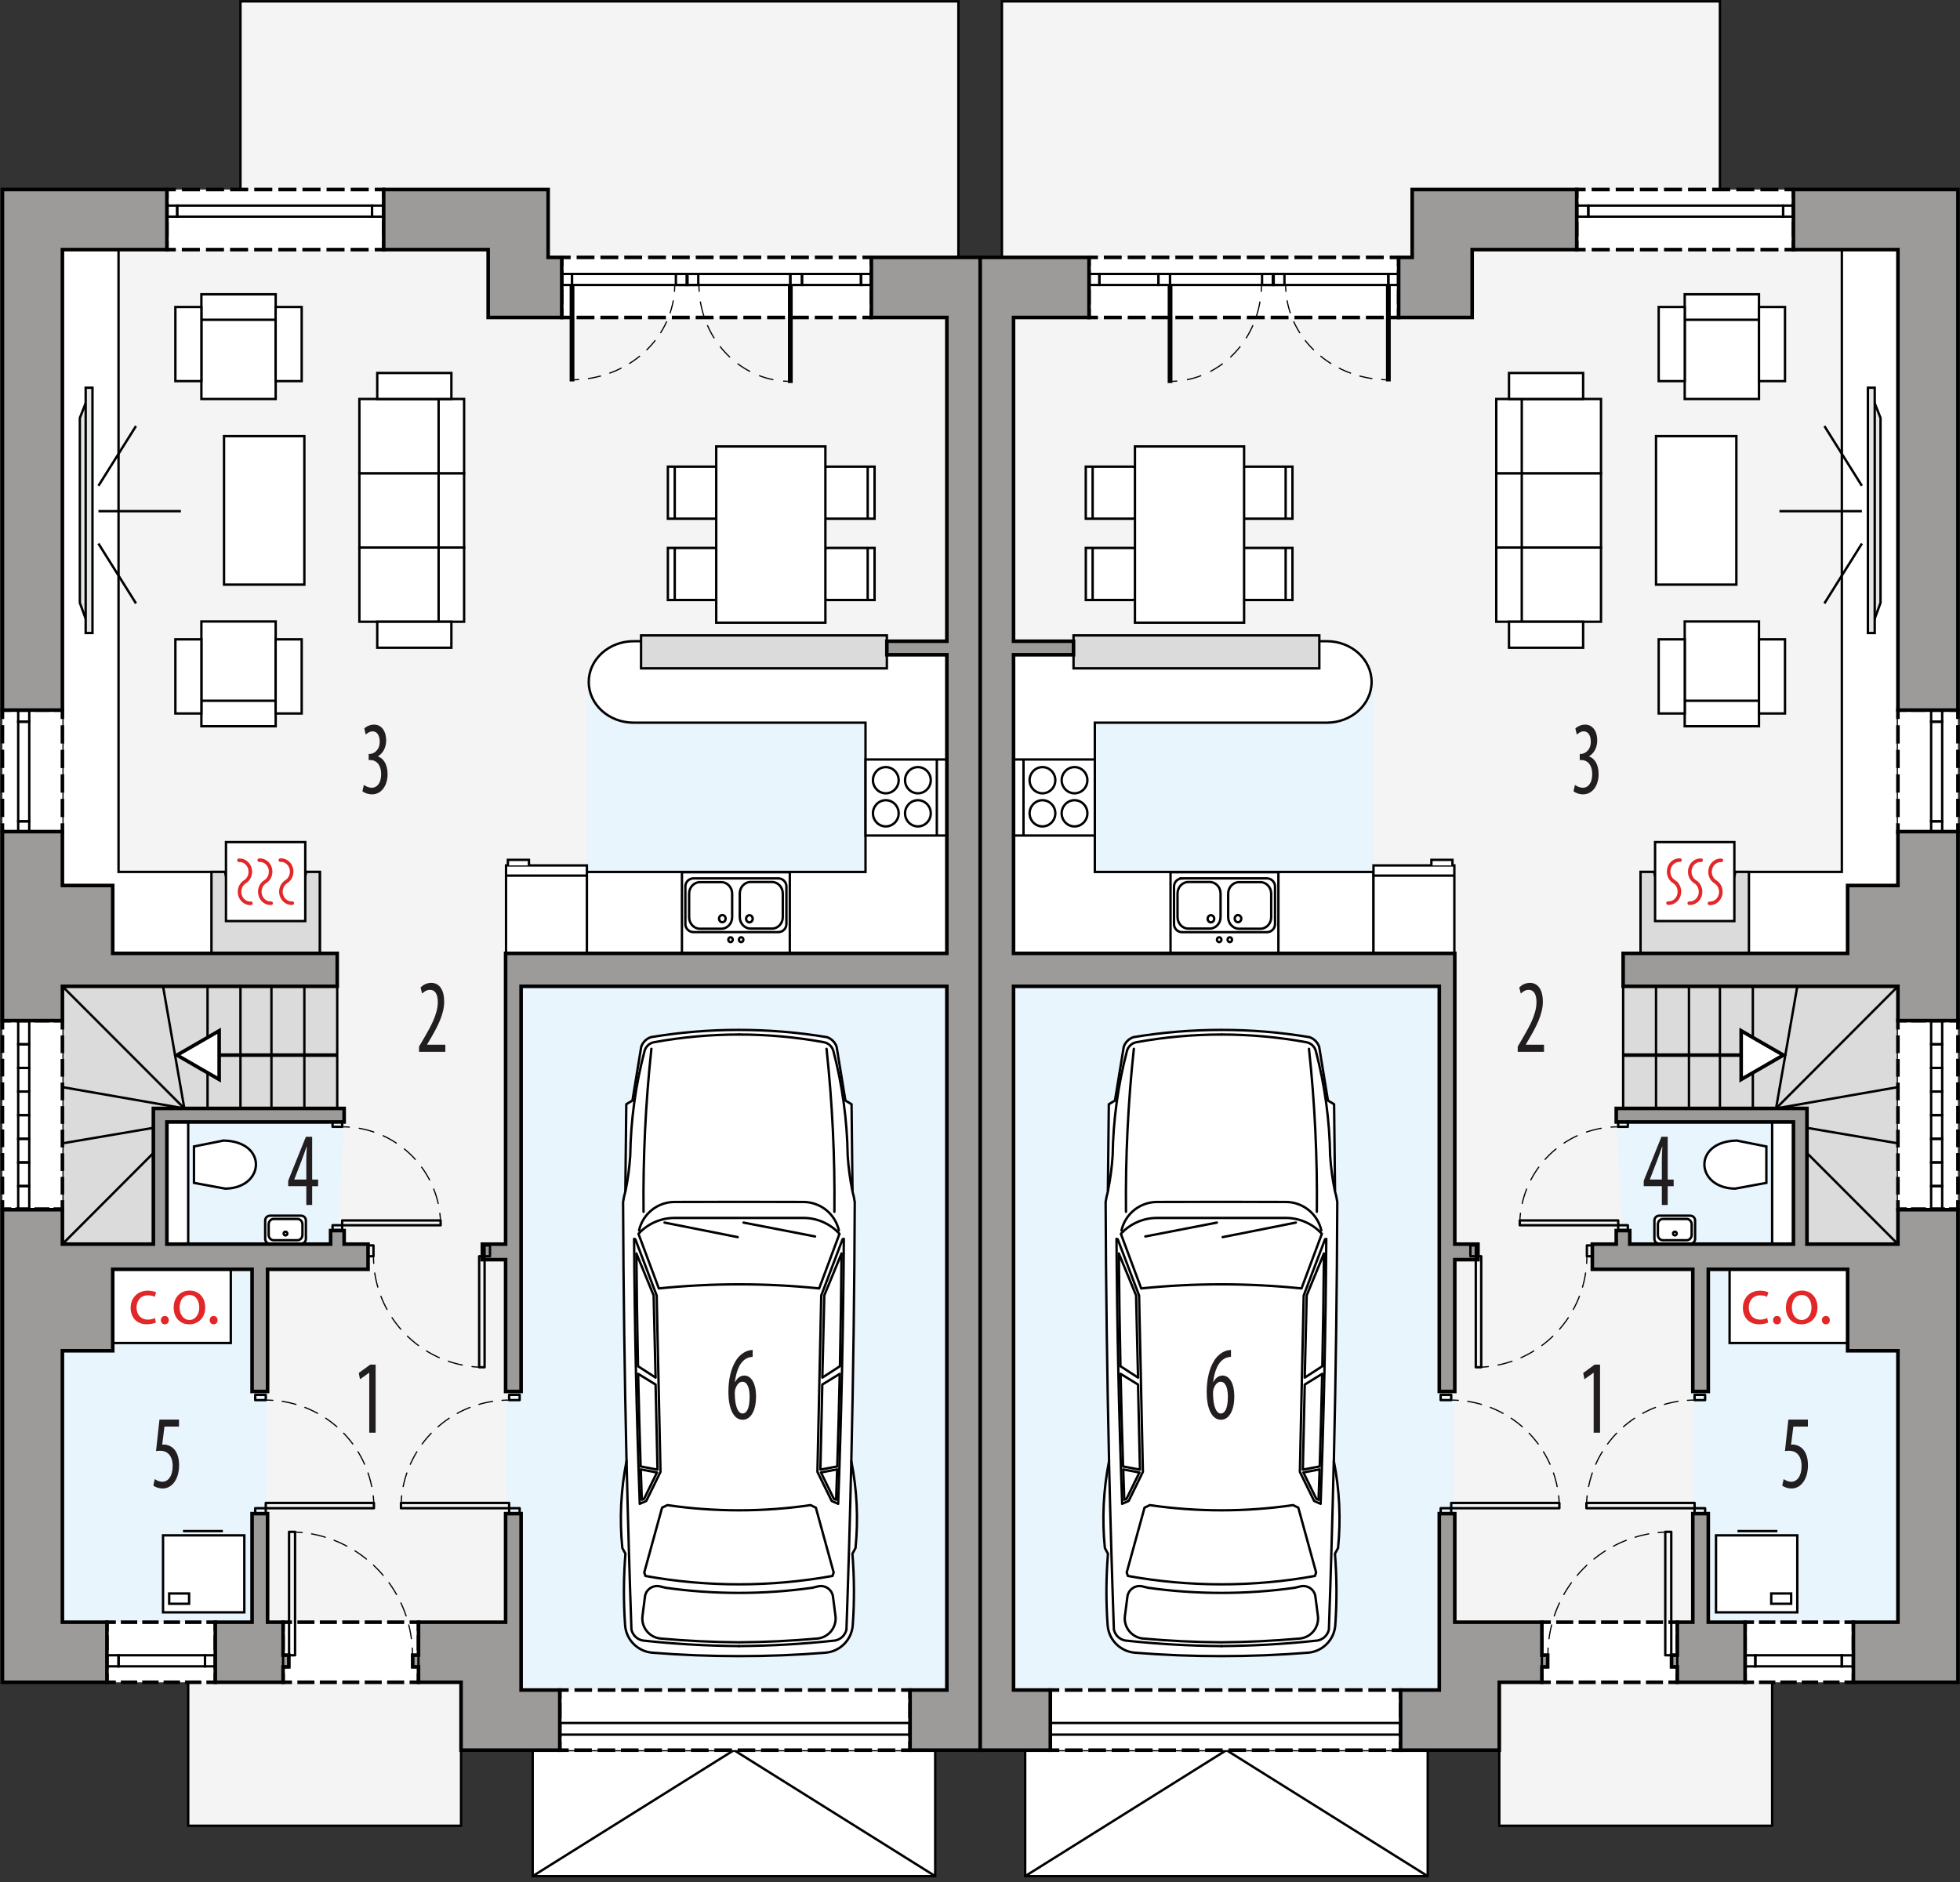 <?xml version="1.0" encoding="UTF-8"?><svg id="a" xmlns="http://www.w3.org/2000/svg" viewBox="0 0 411.38 395.15"><rect x="0" y="0" width="411.38" height="395.15" fill="#333333" stroke="none"/><rect x="111.8" y="367.41" width="84.49" height="26.45" style="fill:#fff; stroke:#000; stroke-miterlimit:22.93; stroke-width:.5px;"/><line x1="111.8" y1="393.86" x2="154.05" y2="367.41" style="fill:none; stroke:#000; stroke-miterlimit:22.93; stroke-width:.5px;"/><line x1="196.29" y1="393.86" x2="154.05" y2="367.41" style="fill:none; stroke:#000; stroke-miterlimit:22.93; stroke-width:.5px;"/><polygon points="201.16 54.03 201.16 .29 50.47 .29 50.47 40.79 1.51 40.79 1.51 352.16 39.5 352.16 39.5 383.28 96.77 383.28 96.77 365.41 205.63 365.41 205.63 54.03 201.16 54.03" style="fill:#f4f4f4; stroke:#000; stroke-linecap:square; stroke-miterlimit:10; stroke-width:.5px;"/><rect x="59.41" y="340.55" width="28.43" height="12.62" style="fill:#fff; stroke-width:0px;"/><polyline points="87.84 351.66 87.84 353.16 86.34 353.16" style="fill:none; stroke:#000; stroke-linecap:square; stroke-miterlimit:10; stroke-width:.75px;"/><line x1="84.46" y1="353.16" x2="61.85" y2="353.16" style="fill:none; stroke:#000; stroke-dasharray:0 0 2.83 1.88; stroke-linecap:square; stroke-miterlimit:10; stroke-width:.75px;"/><polyline points="60.91 353.16 59.41 353.16 59.41 351.66" style="fill:none; stroke:#000; stroke-linecap:square; stroke-miterlimit:10; stroke-width:.75px;"/><line x1="59.41" y1="350.06" x2="59.41" y2="342.85" style="fill:none; stroke:#000; stroke-dasharray:0 0 2.4 1.6; stroke-linecap:square; stroke-miterlimit:10; stroke-width:.75px;"/><polyline points="59.41 342.05 59.41 340.55 60.91 340.55" style="fill:none; stroke:#000; stroke-linecap:square; stroke-miterlimit:10; stroke-width:.75px;"/><line x1="62.79" y1="340.55" x2="85.4" y2="340.55" style="fill:none; stroke:#000; stroke-dasharray:0 0 2.83 1.88; stroke-linecap:square; stroke-miterlimit:10; stroke-width:.75px;"/><polyline points="86.34 340.55 87.84 340.55 87.84 342.05" style="fill:none; stroke:#000; stroke-linecap:square; stroke-miterlimit:10; stroke-width:.75px;"/><line x1="87.84" y1="343.65" x2="87.84" y2="350.86" style="fill:none; stroke:#000; stroke-dasharray:0 0 2.4 1.6; stroke-linecap:square; stroke-miterlimit:10; stroke-width:.75px;"/><rect x="106.2" y="207.06" width="92.53" height="147.73" style="fill:#e8f5fc; stroke-width:0px;"/><rect x="13.1" y="266.47" width="43.05" height="74.07" style="fill:#e8f5fc; stroke-width:0px;"/><polygon points="70.78 261.18 35.03 261.18 35.03 235.54 72.23 235.54 70.78 261.18" style="fill:#e8f5fc; fill-rule:evenodd; stroke-width:0px;"/><rect x="123.18" y="142.93" width="75.55" height="57.2" style="fill:#e8f5fc; stroke-width:0px;"/><rect x="117.9" y="54.03" width="64.99" height="12.62" style="fill:#fff; stroke-width:0px;"/><polyline points="182.89 65.15 182.89 66.65 181.39 66.65" style="fill:none; stroke:#000; stroke-linecap:square; stroke-miterlimit:10; stroke-width:.75px;"/><line x1="179.39" y1="66.65" x2="120.4" y2="66.65" style="fill:none; stroke:#000; stroke-dasharray:0 0 3 2; stroke-linecap:square; stroke-miterlimit:10; stroke-width:.75px;"/><polyline points="119.4 66.65 117.9 66.65 117.9 65.15" style="fill:none; stroke:#000; stroke-linecap:square; stroke-miterlimit:10; stroke-width:.75px;"/><line x1="117.9" y1="63.55" x2="117.9" y2="56.33" style="fill:none; stroke:#000; stroke-dasharray:0 0 2.4 1.6; stroke-linecap:square; stroke-miterlimit:10; stroke-width:.75px;"/><polyline points="117.9 55.53 117.9 54.03 119.4 54.03" style="fill:none; stroke:#000; stroke-linecap:square; stroke-miterlimit:10; stroke-width:.75px;"/><line x1="121.4" y1="54.03" x2="180.39" y2="54.03" style="fill:none; stroke:#000; stroke-dasharray:0 0 3 2; stroke-linecap:square; stroke-miterlimit:10; stroke-width:.75px;"/><polyline points="181.39 54.03 182.89 54.03 182.89 55.53" style="fill:none; stroke:#000; stroke-linecap:square; stroke-miterlimit:10; stroke-width:.75px;"/><line x1="182.89" y1="57.13" x2="182.89" y2="64.35" style="fill:none; stroke:#000; stroke-dasharray:0 0 2.4 1.6; stroke-linecap:square; stroke-miterlimit:10; stroke-width:.75px;"/><rect x="117.49" y="354.79" width="73.52" height="12.62" style="fill:#fff; stroke-width:0px;"/><polyline points="191.01 365.91 191.01 367.41 189.51 367.41" style="fill:none; stroke:#000; stroke-linecap:square; stroke-miterlimit:10; stroke-width:.75px;"/><line x1="187.55" y1="367.41" x2="119.97" y2="367.41" style="fill:none; stroke:#000; stroke-dasharray:0 0 2.94 1.96; stroke-linecap:square; stroke-miterlimit:10; stroke-width:.75px;"/><polyline points="118.99 367.41 117.49 367.41 117.49 365.91" style="fill:none; stroke:#000; stroke-linecap:square; stroke-miterlimit:10; stroke-width:.75px;"/><line x1="117.49" y1="364.3" x2="117.49" y2="357.09" style="fill:none; stroke:#000; stroke-dasharray:0 0 2.4 1.6; stroke-linecap:square; stroke-miterlimit:10; stroke-width:.75px;"/><polyline points="117.49 356.29 117.49 354.79 118.99 354.79" style="fill:none; stroke:#000; stroke-linecap:square; stroke-miterlimit:10; stroke-width:.75px;"/><line x1="120.95" y1="354.79" x2="188.53" y2="354.79" style="fill:none; stroke:#000; stroke-dasharray:0 0 2.94 1.96; stroke-linecap:square; stroke-miterlimit:10; stroke-width:.75px;"/><polyline points="189.51 354.79 191.01 354.79 191.01 356.29" style="fill:none; stroke:#000; stroke-linecap:square; stroke-miterlimit:10; stroke-width:.75px;"/><line x1="191.01" y1="357.89" x2="191.01" y2="365.1" style="fill:none; stroke:#000; stroke-dasharray:0 0 2.4 1.6; stroke-linecap:square; stroke-miterlimit:10; stroke-width:.75px;"/><rect x="117.49" y="361.71" width="73.52" height="2.44" style="fill:none; stroke:#000; stroke-linecap:square; stroke-miterlimit:10; stroke-width:.5px;"/><rect x="22.44" y="340.55" width="22.75" height="12.62" style="fill:#fff; stroke-width:0px;"/><polyline points="45.19 351.66 45.19 353.16 43.69 353.16" style="fill:none; stroke:#000; stroke-linecap:square; stroke-miterlimit:10; stroke-width:.75px;"/><line x1="41.89" y1="353.16" x2="24.84" y2="353.16" style="fill:none; stroke:#000; stroke-dasharray:0 0 2.69 1.8; stroke-linecap:square; stroke-miterlimit:10; stroke-width:.75px;"/><polyline points="23.94 353.16 22.44 353.16 22.44 351.66" style="fill:none; stroke:#000; stroke-linecap:square; stroke-miterlimit:10; stroke-width:.75px;"/><line x1="22.44" y1="350.06" x2="22.44" y2="342.85" style="fill:none; stroke:#000; stroke-dasharray:0 0 2.4 1.6; stroke-linecap:square; stroke-miterlimit:10; stroke-width:.75px;"/><polyline points="22.44 342.05 22.44 340.55 23.94 340.55" style="fill:none; stroke:#000; stroke-linecap:square; stroke-miterlimit:10; stroke-width:.75px;"/><line x1="25.74" y1="340.55" x2="42.79" y2="340.55" style="fill:none; stroke:#000; stroke-dasharray:0 0 2.69 1.8; stroke-linecap:square; stroke-miterlimit:10; stroke-width:.75px;"/><polyline points="43.69 340.55 45.19 340.55 45.19 342.05" style="fill:none; stroke:#000; stroke-linecap:square; stroke-miterlimit:10; stroke-width:.75px;"/><line x1="45.19" y1="343.65" x2="45.19" y2="350.86" style="fill:none; stroke:#000; stroke-dasharray:0 0 2.4 1.6; stroke-linecap:square; stroke-miterlimit:10; stroke-width:.75px;"/><rect x="24.89" y="347.49" width="18.14" height="2.32" style="fill:none; stroke:#000; stroke-linecap:square; stroke-miterlimit:10; stroke-width:.5px;"/><rect x="22.44" y="347.49" width="2.44" height="2.32" style="fill:none; stroke:#000; stroke-linecap:square; stroke-miterlimit:10; stroke-width:.5px;"/><rect x="43.03" y="347.49" width="2.16" height="2.32" style="fill:none; stroke:#000; stroke-linecap:square; stroke-miterlimit:10; stroke-width:.5px;"/><line x1="120.06" y1="59.73" x2="120.06" y2="80.07" style="fill:none; stroke:#000; stroke-miterlimit:22.93;"/><path d="M141.62,59.74c0,.5-.02,1-.06,1.5" style="fill:none; stroke:#000; stroke-miterlimit:22.93; stroke-width:.25px;"/><path d="M141.32,63.07c-1.58,8.73-9.26,15.54-18.84,16.53" style="fill:none; stroke:#000; stroke-dasharray:0 0 2.78 1.85; stroke-miterlimit:22.93; stroke-width:.25px;"/><path d="M121.56,79.68c-.5.03-1,.05-1.5.05" style="fill:none; stroke:#000; stroke-miterlimit:22.93; stroke-width:.25px;"/><line x1="165.88" y1="59.73" x2="165.88" y2="80.41" style="fill:none; stroke:#000; stroke-miterlimit:22.93;"/><path d="M146.7,59.74c0,.5.02,1,.05,1.5" style="fill:none; stroke:#000; stroke-miterlimit:22.93; stroke-width:.25px;"/><path d="M146.99,63.3c1.45,8.66,8.07,15.43,16.35,16.59" style="fill:none; stroke:#000; stroke-dasharray:0 0 3.11 2.08; stroke-miterlimit:22.93; stroke-width:.25px;"/><path d="M164.38,80c.49.04.99.06,1.5.06" style="fill:none; stroke:#000; stroke-miterlimit:22.93; stroke-width:.25px;"/><polygon points="70.78 207.06 13.1 207.06 13.1 232.69 13.1 261.18 32.19 261.18 32.19 232.69 70.78 232.69 70.78 207.06" style="fill:#dbdbdb; fill-rule:evenodd; stroke:#000; stroke-miterlimit:22.93; stroke-width:.5px;"/><rect x="43.56" y="207.06" width="6.91" height="25.64" style="fill:#dbdbdb; stroke:#000; stroke-miterlimit:22.93; stroke-width:.5px;"/><rect x="56.97" y="207.06" width="6.91" height="25.64" style="fill:#dbdbdb; stroke:#000; stroke-miterlimit:22.93; stroke-width:.5px;"/><line x1="13.1" y1="207.06" x2="38.69" y2="232.69" style="fill:none; stroke:#000; stroke-miterlimit:22.93; stroke-width:.5px;"/><line x1="34.22" y1="207.06" x2="38.69" y2="232.69" style="fill:none; stroke:#000; stroke-miterlimit:22.93; stroke-width:.5px;"/><line x1="13.1" y1="228.22" x2="38.69" y2="232.69" style="fill:none; stroke:#000; stroke-miterlimit:22.93; stroke-width:.5px;"/><line x1="13.1" y1="240.02" x2="32.19" y2="236.77" style="fill:none; stroke:#000; stroke-miterlimit:22.93; stroke-width:.5px;"/><line x1="13.1" y1="261.18" x2="32.19" y2="242.06" style="fill:none; stroke:#000; stroke-miterlimit:22.93; stroke-width:.5px;"/><polygon points="37.15 221.5 41.58 218.95 46 216.39 46 221.5 46 226.61 41.58 224.06 37.15 221.5" style="fill:#fff; stroke:#000; stroke-miterlimit:22.93; stroke-width:.75px;"/><line x1="46" y1="221.5" x2="70.78" y2="221.5" style="fill:none; stroke:#000; stroke-miterlimit:22.93; stroke-width:.75px;"/><polygon points="24.88 183.04 24.88 52.4 13.1 52.4 13.1 183.04 13.1 185.08 13.1 200.14 67.12 200.14 67.12 183.04 24.88 183.04" style="fill:#fff; fill-rule:evenodd; stroke:#000; stroke-miterlimit:22.93; stroke-width:.5px;"/><path d="M172.1,124.44v-7.9c0-.83.78-1.51,1.72-1.51h9.74v10.93h-9.74c-.94,0-1.72-.68-1.72-1.52Z" style="fill:#fff; fill-rule:evenodd; stroke:#000; stroke-miterlimit:22.93; stroke-width:.5px;"/><line x1="182.12" y1="126.1" x2="182.12" y2="115.17" style="fill:#fff; stroke:#000; stroke-miterlimit:22.93; stroke-width:.5px;"/><path d="M151.64,124.44v-7.9c0-.83-.78-1.51-1.72-1.51h-9.74v10.93h9.74c.94,0,1.72-.68,1.72-1.52Z" style="fill:#fff; fill-rule:evenodd; stroke:#000; stroke-miterlimit:22.93; stroke-width:.5px;"/><line x1="141.62" y1="126.1" x2="141.62" y2="115.17" style="fill:#fff; stroke:#000; stroke-miterlimit:22.93; stroke-width:.5px;"/><path d="M172.1,107.37v-7.9c0-.83.77-1.51,1.72-1.51h9.74v10.93h-9.74c-.94,0-1.72-.68-1.72-1.51Z" style="fill:#fff; fill-rule:evenodd; stroke:#000; stroke-miterlimit:22.93; stroke-width:.5px;"/><line x1="182.12" y1="109.02" x2="182.12" y2="98.09" style="fill:#fff; stroke:#000; stroke-miterlimit:22.93; stroke-width:.5px;"/><path d="M151.64,107.37v-7.9c0-.83-.77-1.51-1.72-1.51h-9.74v10.93h9.74c.94,0,1.72-.68,1.72-1.51Z" style="fill:#fff; fill-rule:evenodd; stroke:#000; stroke-miterlimit:22.93; stroke-width:.5px;"/><line x1="141.62" y1="109.02" x2="141.62" y2="98.09" style="fill:#fff; stroke:#000; stroke-miterlimit:22.93; stroke-width:.5px;"/><rect x="150.33" y="93.72" width="22.91" height="37" style="fill:#fff; stroke:#000; stroke-miterlimit:22.93; stroke-width:.5px;"/><polygon points="18.57 83.12 16.76 87.74 16.76 126.55 18.57 131.5 18.57 83.12" style="fill:#e5e6e6; fill-rule:evenodd; stroke:#000; stroke-miterlimit:10; stroke-width:.5px;"/><rect x="17.98" y="81.39" width="1.43" height="51.5" style="fill:#e5e6e6; stroke:#000; stroke-miterlimit:10; stroke-width:.5px;"/><line x1="20.66" y1="107.31" x2="37.97" y2="107.31" style="fill:#e5e6e6; stroke:#000; stroke-miterlimit:10; stroke-width:.5px;"/><line x1="20.66" y1="114.11" x2="28.54" y2="126.67" style="fill:#e5e6e6; stroke:#000; stroke-miterlimit:10; stroke-width:.5px;"/><line x1="28.54" y1="89.44" x2="20.66" y2="101.99" style="fill:#e5e6e6; stroke:#000; stroke-miterlimit:10; stroke-width:.5px;"/><rect x="75.43" y="114.93" width="18.83" height="15.59" style="fill:#fff; stroke:#000; stroke-miterlimit:10; stroke-width:.5px;"/><rect x="75.43" y="99.35" width="18.83" height="15.59" style="fill:#fff; stroke:#000; stroke-miterlimit:10; stroke-width:.5px;"/><rect x="75.43" y="83.76" width="18.83" height="15.59" style="fill:#fff; stroke:#000; stroke-miterlimit:10; stroke-width:.5px;"/><rect x="92.06" y="114.93" width="5.35" height="15.59" style="fill:#fff; stroke:#000; stroke-miterlimit:10; stroke-width:.5px;"/><rect x="92.06" y="99.35" width="5.35" height="15.59" style="fill:#fff; stroke:#000; stroke-miterlimit:10; stroke-width:.5px;"/><rect x="92.06" y="83.76" width="5.35" height="15.59" style="fill:#fff; stroke:#000; stroke-miterlimit:10; stroke-width:.5px;"/><rect x="79.18" y="130.52" width="15.56" height="5.46" style="fill:#fff; stroke:#000; stroke-miterlimit:10; stroke-width:.5px;"/><rect x="79.18" y="78.3" width="15.56" height="5.46" style="fill:#fff; stroke:#000; stroke-miterlimit:10; stroke-width:.5px;"/><rect x="42.27" y="64.93" width="15.59" height="18.83" style="fill:#fff; stroke:#000; stroke-linecap:round; stroke-miterlimit:10; stroke-width:.5px;"/><rect x="42.27" y="61.78" width="15.59" height="5.35" style="fill:#fff; stroke:#000; stroke-linecap:square; stroke-miterlimit:10; stroke-width:.5px;"/><rect x="57.85" y="64.45" width="5.47" height="15.56" style="fill:#fff; stroke:#000; stroke-linecap:square; stroke-miterlimit:10; stroke-width:.5px;"/><rect x="36.81" y="64.45" width="5.46" height="15.56" style="fill:#fff; stroke:#000; stroke-linecap:square; stroke-miterlimit:10; stroke-width:.5px;"/><rect x="42.27" y="130.47" width="15.59" height="18.83" style="fill:#fff; stroke:#000; stroke-linecap:round; stroke-miterlimit:10; stroke-width:.5px;"/><rect x="42.27" y="147.11" width="15.59" height="5.35" style="fill:#fff; stroke:#000; stroke-linecap:square; stroke-miterlimit:10; stroke-width:.5px;"/><rect x="57.85" y="134.22" width="5.47" height="15.56" style="fill:#fff; stroke:#000; stroke-linecap:square; stroke-miterlimit:10; stroke-width:.5px;"/><rect x="36.81" y="134.22" width="5.46" height="15.56" style="fill:#fff; stroke:#000; stroke-linecap:square; stroke-miterlimit:10; stroke-width:.5px;"/><rect x="47.02" y="91.56" width="16.86" height="31.17" style="fill:#fff; stroke:#000; stroke-miterlimit:10; stroke-width:.5px;"/><polygon points="67.12 200.14 44.38 200.14 44.38 183.04 47.22 183.04 49.66 193.22 61.84 193.22 64.28 183.04 67.12 183.04 67.12 200.14" style="fill:#dbdbdb; stroke:#000; stroke-linecap:square; stroke-miterlimit:10; stroke-width:.5px;"/><rect x="47.43" y="176.78" width="16.64" height="16.58" style="fill:#fff; stroke:#000; stroke-miterlimit:22.93; stroke-width:.5px;"/><path d="M52.66,189.63c-1.03.08-1.99-.64-2.29-1.72-.3-1.08.14-2.25,1.04-2.8h0c.9-.54,1.34-1.71,1.04-2.79-.3-1.07-1.26-1.79-2.29-1.72" style="fill:none; fill-rule:evenodd; stroke:#e32729; stroke-linecap:round; stroke-linejoin:round; stroke-width:.75px;"/><path d="M56.91,189.61c-1.03.08-2-.64-2.29-1.72-.3-1.08.14-2.25,1.05-2.8h0c.9-.54,1.34-1.71,1.04-2.79-.3-1.07-1.26-1.8-2.3-1.72" style="fill:none; fill-rule:evenodd; stroke:#e32729; stroke-linecap:round; stroke-linejoin:round; stroke-width:.75px;"/><path d="M61.35,189.6c-1.03.08-2-.64-2.3-1.72-.3-1.07.14-2.25,1.04-2.8h0c.9-.54,1.33-1.71,1.04-2.79-.3-1.08-1.26-1.8-2.29-1.72" style="fill:none; fill-rule:evenodd; stroke:#e32729; stroke-linecap:round; stroke-linejoin:round; stroke-width:.75px;"/><rect x="34.22" y="322.32" width="17.06" height="16.16" style="fill:#fff; stroke:#000; stroke-miterlimit:22.93; stroke-width:.5px;"/><rect x="35.51" y="334.52" width="4.18" height="2.16" style="fill:#fff; stroke:#000; stroke-miterlimit:22.93; stroke-width:.5px;"/><line x1="38.41" y1="321.42" x2="46.78" y2="321.42" style="fill:#fff; stroke:#000; stroke-miterlimit:22.93; stroke-width:.5px;"/><rect x="23.66" y="266.47" width="24.78" height="15.47" style="fill:#fff; stroke:#000; stroke-miterlimit:22.93; stroke-width:.5px;"/><path d="M32.75,277.62c-.32.17-1.04.39-1.95.39-2.05,0-3.38-1.39-3.38-3.46s1.43-3.6,3.64-3.6c.73,0,1.37.18,1.71.35l-.28.95c-.29-.17-.76-.32-1.43-.32-1.55,0-2.4,1.15-2.4,2.56,0,1.57,1.01,2.54,2.35,2.54.7,0,1.16-.18,1.51-.34l.21.92Z" style="fill:#e32729; stroke-width:0px;"/><path d="M33.76,277.14c0-.52.35-.88.84-.88s.83.36.83.88-.32.88-.84.88c-.49,0-.83-.38-.83-.88Z" style="fill:#e32729; stroke-width:0px;"/><path d="M43.08,274.42c0,2.51-1.74,3.6-3.38,3.6-1.83,0-3.25-1.34-3.25-3.49,0-2.27,1.48-3.6,3.36-3.6s3.26,1.41,3.26,3.49ZM37.7,274.49c0,1.48.85,2.61,2.06,2.61s2.06-1.11,2.06-2.63c0-1.15-.57-2.61-2.03-2.61s-2.09,1.34-2.09,2.63Z" style="fill:#e32729; stroke-width:0px;"/><path d="M44,277.14c0-.52.35-.88.84-.88s.83.36.83.88-.32.88-.84.88c-.49,0-.83-.38-.83-.88Z" style="fill:#e32729; stroke-width:0px;"/><rect x="35.03" y="235.54" width="4.47" height="25.64" style="fill:#fff; stroke:#000; stroke-miterlimit:22.93; stroke-width:.5px;"/><path d="M46.87,239.45l-6.16,1.23v7.64l6.56,1.21c8.34-.1,8.99-9.94-.4-10.09Z" style="fill:#fff; fill-rule:evenodd; stroke:#000; stroke-miterlimit:22.93; stroke-width:.5px;"/><path d="M56.68,255.21h6.51c.56,0,1.01.45,1.01,1.01v3.86c0,.56-.45,1.01-1.01,1.01h-6.52c-.56,0-1.01-.45-1.01-1.01v-3.86c0-.56.45-1.01,1.01-1.01Z" style="fill:#fff; stroke:#000; stroke-miterlimit:22.93; stroke-width:.5px;"/><path d="M56.39,257.03c0-.62.47-1.13,1.04-1.13h5.01c.57,0,1.04.5,1.04,1.13v2.2c0,.62-.47,1.13-1.04,1.13h-5.01c-.57,0-1.04-.51-1.04-1.13v-2.2Z" style="fill:#fff; fill-rule:evenodd; stroke:#000; stroke-miterlimit:22.93; stroke-width:.5px;"/><path d="M59.53,258.96c0-.22.17-.39.39-.39s.39.17.39.39-.18.39-.39.39-.39-.18-.39-.39Z" style="fill:#fff; fill-rule:evenodd; stroke:#000; stroke-miterlimit:22.93; stroke-width:.5px;"/><path d="M189.99,137.46c-1.72-1.74-4.19-2.85-6.97-2.85h-50.04c-5.2,0-9.41,3.83-9.41,8.55s4.21,8.55,9.41,8.55h48.68v31.34h-58.49v17.09h75.55v-62.67h-8.74Z" style="fill:#fff; fill-rule:evenodd; stroke:#000; stroke-miterlimit:22.93; stroke-width:.5px;"/><rect x="134.55" y="133.39" width="51.59" height="6.92" style="fill:#dbdbdb; stroke:#000; stroke-miterlimit:22.93; stroke-width:.5px;"/><rect x="143.13" y="183.11" width="22.64" height="16.96" style="fill:#fff; stroke:#000; stroke-miterlimit:22.93; stroke-width:.5px;"/><path d="M143.85,193.99v-7.9c0-.93.76-1.69,1.7-1.69h17.81c.93,0,1.7.76,1.7,1.69v7.9c0,.93-.76,1.69-1.7,1.69h-17.81c-.93,0-1.7-.76-1.7-1.69Z" style="fill:#fff; fill-rule:evenodd; stroke:#000; stroke-miterlimit:22.93; stroke-width:.5px;"/><path d="M144.64,192.55v-4.94c0-1.33,1.02-2.42,2.26-2.42h4.51c1.24,0,2.26,1.09,2.26,2.42v4.94c0,1.33-1.02,2.42-2.26,2.42h-4.51c-1.24,0-2.26-1.09-2.26-2.42Z" style="fill:#fff; fill-rule:evenodd; stroke:#000; stroke-miterlimit:22.93; stroke-width:.5px;"/><path d="M155.27,192.52v-4.94c0-1.33,1.01-2.42,2.26-2.42h4.51c1.24,0,2.26,1.09,2.26,2.42v4.94c0,1.33-1.01,2.42-2.26,2.42h-4.51c-1.24,0-2.26-1.09-2.26-2.42Z" style="fill:#fff; fill-rule:evenodd; stroke:#000; stroke-miterlimit:22.93; stroke-width:.5px;"/><path d="M152.3,192.85c0-.41-.31-.75-.69-.75s-.69.34-.69.75.31.75.69.75.69-.34.69-.75Z" style="fill:#fff; fill-rule:evenodd; stroke:#000; stroke-miterlimit:22.93; stroke-width:.5px;"/><path d="M157.98,192.88c0-.41-.31-.75-.69-.75s-.69.34-.69.75.31.75.69.75.69-.34.69-.75Z" style="fill:#fff; fill-rule:evenodd; stroke:#000; stroke-miterlimit:22.93; stroke-width:.5px;"/><path d="M156.03,197.27c0-.28-.21-.51-.47-.51s-.47.23-.47.51.21.51.47.51.47-.23.47-.51Z" style="fill:#fff; fill-rule:evenodd; stroke:#000; stroke-miterlimit:22.93; stroke-width:.5px;"/><path d="M153.8,197.27c0-.28-.21-.51-.47-.51s-.47.23-.47.51.21.51.47.51.47-.23.47-.51Z" style="fill:#fff; fill-rule:evenodd; stroke:#000; stroke-miterlimit:22.93; stroke-width:.5px;"/><rect x="181.67" y="159.44" width="17.06" height="15.96" style="fill:#fff; stroke:#000; stroke-miterlimit:22.93; stroke-width:.5px;"/><path d="M189.96,170.74c0-1.51,1.21-2.75,2.7-2.75s2.7,1.24,2.7,2.75-1.21,2.75-2.7,2.75-2.7-1.24-2.7-2.75h0Z" style="fill:#fff; fill-rule:evenodd; stroke:#000; stroke-miterlimit:22.93; stroke-width:.5px;"/><path d="M189.96,163.79c0-1.51,1.21-2.75,2.7-2.75s2.7,1.24,2.7,2.75-1.21,2.75-2.7,2.75-2.7-1.23-2.7-2.75h0Z" style="fill:#fff; fill-rule:evenodd; stroke:#000; stroke-miterlimit:22.93; stroke-width:.5px;"/><path d="M183.22,163.79c0-1.51,1.21-2.75,2.7-2.75s2.7,1.24,2.7,2.75-1.21,2.75-2.7,2.75-2.7-1.23-2.7-2.75h0Z" style="fill:#fff; fill-rule:evenodd; stroke:#000; stroke-miterlimit:22.93; stroke-width:.5px;"/><path d="M183.22,170.74c0-1.51,1.21-2.75,2.7-2.75s2.7,1.24,2.7,2.75-1.21,2.75-2.7,2.75-2.7-1.23-2.7-2.75h0Z" style="fill:#fff; fill-rule:evenodd; stroke:#000; stroke-miterlimit:22.93; stroke-width:.5px;"/><line x1="196.63" y1="159.44" x2="196.63" y2="175.4" style="fill:#fff; stroke:#000; stroke-miterlimit:22.93; stroke-width:.5px;"/><rect x="106.21" y="181.68" width="16.97" height="18.46" style="fill:#fff; stroke:#000; stroke-miterlimit:22.93; stroke-width:.5px;"/><line x1="106.21" y1="183.82" x2="123.18" y2="183.82" style="fill:#fff; stroke:#000; stroke-miterlimit:22.93; stroke-width:.5px;"/><polyline points="106.6 181.68 106.6 180.51 111.02 180.51 111.02 181.68" style="fill:#fff; fill-rule:evenodd; stroke:#000; stroke-miterlimit:22.93; stroke-width:.5px;"/><rect x=".51" y="149.07" width="12.59" height="25.64" style="fill:#fff; stroke-width:0px;"/><polyline points="13.1 173.21 13.1 174.71 11.6 174.71" style="fill:none; stroke:#000; stroke-linecap:square; stroke-miterlimit:10; stroke-width:.75px;"/><line x1="10" y1="174.71" x2="2.81" y2="174.71" style="fill:none; stroke:#000; stroke-dasharray:0 0 2.4 1.6; stroke-linecap:square; stroke-miterlimit:10; stroke-width:.75px;"/><polyline points="2.01 174.71 .51 174.71 .51 173.21" style="fill:none; stroke:#000; stroke-linecap:square; stroke-miterlimit:10; stroke-width:.75px;"/><line x1=".51" y1="171.15" x2=".51" y2="151.6" style="fill:none; stroke:#000; stroke-dasharray:0 0 3.09 2.06; stroke-linecap:square; stroke-miterlimit:10; stroke-width:.75px;"/><polyline points=".51 150.57 .51 149.07 2.01 149.07" style="fill:none; stroke:#000; stroke-linecap:square; stroke-miterlimit:10; stroke-width:.75px;"/><line x1="3.61" y1="149.07" x2="10.8" y2="149.07" style="fill:none; stroke:#000; stroke-dasharray:0 0 2.4 1.6; stroke-linecap:square; stroke-miterlimit:10; stroke-width:.75px;"/><polyline points="11.6 149.07 13.1 149.07 13.1 150.57" style="fill:none; stroke:#000; stroke-linecap:square; stroke-miterlimit:10; stroke-width:.75px;"/><line x1="13.1" y1="152.63" x2="13.1" y2="172.18" style="fill:none; stroke:#000; stroke-dasharray:0 0 3.09 2.06; stroke-linecap:square; stroke-miterlimit:10; stroke-width:.75px;"/><rect x=".51" y="214.26" width="12.59" height="39.57" style="fill:#fff; stroke-width:0px;"/><polyline points="13.1 252.33 13.1 253.83 11.6 253.83" style="fill:none; stroke:#000; stroke-linecap:square; stroke-miterlimit:10; stroke-width:.75px;"/><line x1="10" y1="253.83" x2="2.81" y2="253.83" style="fill:none; stroke:#000; stroke-dasharray:0 0 2.4 1.6; stroke-linecap:square; stroke-miterlimit:10; stroke-width:.75px;"/><polyline points="2.01 253.83 .51 253.83 .51 252.33" style="fill:none; stroke:#000; stroke-linecap:square; stroke-miterlimit:10; stroke-width:.75px;"/><line x1=".51" y1="250.36" x2=".51" y2="216.75" style="fill:none; stroke:#000; stroke-dasharray:0 0 2.97 1.98; stroke-linecap:square; stroke-miterlimit:10; stroke-width:.75px;"/><polyline points=".51 215.76 .51 214.26 2.01 214.26" style="fill:none; stroke:#000; stroke-linecap:square; stroke-miterlimit:10; stroke-width:.75px;"/><line x1="3.61" y1="214.26" x2="10.8" y2="214.26" style="fill:none; stroke:#000; stroke-dasharray:0 0 2.4 1.6; stroke-linecap:square; stroke-miterlimit:10; stroke-width:.75px;"/><polyline points="11.6 214.26 13.1 214.26 13.1 215.76" style="fill:none; stroke:#000; stroke-linecap:square; stroke-miterlimit:10; stroke-width:.75px;"/><line x1="13.1" y1="217.74" x2="13.1" y2="251.35" style="fill:none; stroke:#000; stroke-dasharray:0 0 2.97 1.98; stroke-linecap:square; stroke-miterlimit:10; stroke-width:.75px;"/><rect x="35.03" y="39.79" width="45.49" height="12.62" style="fill:#fff; stroke-width:0px;"/><polyline points="80.53 50.9 80.53 52.4 79.03 52.4" style="fill:none; stroke:#000; stroke-linecap:square; stroke-miterlimit:10; stroke-width:.75px;"/><line x1="77" y1="52.4" x2="37.55" y2="52.4" style="fill:none; stroke:#000; stroke-dasharray:0 0 3.04 2.02; stroke-linecap:square; stroke-miterlimit:10; stroke-width:.75px;"/><polyline points="36.53 52.4 35.03 52.4 35.03 50.9" style="fill:none; stroke:#000; stroke-linecap:square; stroke-miterlimit:10; stroke-width:.75px;"/><line x1="35.03" y1="49.3" x2="35.03" y2="42.09" style="fill:none; stroke:#000; stroke-dasharray:0 0 2.4 1.6; stroke-linecap:square; stroke-miterlimit:10; stroke-width:.75px;"/><polyline points="35.03 41.29 35.03 39.79 36.53 39.79" style="fill:none; stroke:#000; stroke-linecap:square; stroke-miterlimit:10; stroke-width:.75px;"/><line x1="38.56" y1="39.79" x2="78.01" y2="39.79" style="fill:none; stroke:#000; stroke-dasharray:0 0 3.04 2.02; stroke-linecap:square; stroke-miterlimit:10; stroke-width:.75px;"/><polyline points="79.03 39.79 80.53 39.79 80.53 41.29" style="fill:none; stroke:#000; stroke-linecap:square; stroke-miterlimit:10; stroke-width:.75px;"/><line x1="80.53" y1="42.89" x2="80.53" y2="50.1" style="fill:none; stroke:#000; stroke-dasharray:0 0 2.4 1.6; stroke-linecap:square; stroke-miterlimit:10; stroke-width:.75px;"/><g id="b"><path d="M155.1,347.67c-6.07,0-12.13-.23-18.18-.72-3.07-.25-5.5-2.7-5.72-5.78-.35-4.99-.33-10.01.07-15l-.65-1.19c-.61-6.09-.31-12.24.88-18.24-.41-18.13-.65-36.27-.72-54.4.1-.74.26-1.47.47-2.19l.2-18.34,1.29-.77,1.84-11.27c.32-.96,1.08-1.72,2.04-2.04,6.1-1.02,12.28-1.53,18.47-1.52,6.19,0,12.37.5,18.47,1.52.96.32,1.72,1.07,2.04,2.04l1.84,11.27,1.29.77.2,18.34c.21.72.36,1.45.47,2.19-.07,18.14-.31,36.27-.72,54.4,1.19,6,1.49,12.15.88,18.24l-.65,1.19c.4,4.99.43,10,.07,15-.22,3.07-2.65,5.53-5.72,5.78-6.05.49-12.11.73-18.18.72Z" style="fill:#fff; stroke:#000; stroke-linecap:round; stroke-linejoin:round; stroke-width:.5px;"/></g><g id="c"><path d="M131.51,306.75c.27,11.78.61,23.56,1.02,35.34.26,1.19,1.22,2.11,2.42,2.31,6.69.73,13.41,1.11,20.14,1.16" style="fill:none; stroke:#000; stroke-linecap:round; stroke-linejoin:round; stroke-width:.5px;"/></g><g id="d"><path d="M134.27,315.7l1.37-.6,2.99-6.11-.8-37.02-4.48-11.81-.26-.09c.12,18.55.51,37.09,1.19,55.62Z" style="fill:none; stroke:#000; stroke-linecap:round; stroke-linejoin:round; stroke-width:.5px;"/></g><g id="e"><path d="M131.31,249.91c.49-2.41.81-4.85.97-7.3.11-7.41,1.11-14.79,3-21.96.25-.96,1.03-1.68,2.01-1.86,5.88-1.07,11.84-1.61,17.82-1.61" style="fill:none; stroke:#000; stroke-linecap:round; stroke-linejoin:round; stroke-width:.5px;"/></g><g id="f"><path d="M178.68,306.75c-.27,11.78-.61,23.56-1.02,35.34-.26,1.19-1.22,2.11-2.42,2.31-6.69.73-13.41,1.11-20.14,1.16" style="fill:none; stroke:#000; stroke-linecap:round; stroke-linejoin:round; stroke-width:.5px;"/></g><g id="g"><path d="M176.07,258.3c-.79-3.49-3.88-5.96-7.46-5.97l-13.51-.02-13.51.02c-3.57,0-6.67,2.48-7.46,5.97" style="fill:none; stroke:#000; stroke-linecap:round; stroke-linejoin:round; stroke-width:.5px;"/></g><g id="h"><path d="M175.93,315.7l-1.37-.6-2.99-6.11.8-37.02,4.48-11.81.26-.09c-.12,18.55-.51,37.09-1.19,55.62Z" style="fill:none; stroke:#000; stroke-linecap:round; stroke-linejoin:round; stroke-width:.5px;"/></g><g id="i"><path d="M178.89,249.91c-.49-2.41-.81-4.85-.97-7.3-.11-7.41-1.11-14.79-3-21.96-.25-.96-1.03-1.68-2.01-1.86-5.88-1.07-11.84-1.61-17.82-1.61" style="fill:none; stroke:#000; stroke-linecap:round; stroke-linejoin:round; stroke-width:.5px;"/></g><g id="j"><path d="M155.1,269.62c5.62,0,11.24.28,16.83.86l4.27-11.46c-1.95-2.13-4.7-3.34-7.58-3.34h-27.03c-2.89,0-5.64,1.21-7.58,3.34l4.27,11.46c5.59-.57,11.21-.86,16.83-.86Z" style="fill:none; stroke:#000; stroke-linecap:round; stroke-linejoin:round; stroke-width:.5px;"/></g><g id="k"><line x1="139.48" y1="256.66" x2="154.84" y2="259.71" style="fill:none; stroke:#000; stroke-linecap:round; stroke-linejoin:round; stroke-width:.5px;"/></g><g id="l"><line x1="156.06" y1="256.66" x2="171.07" y2="259.57" style="fill:none; stroke:#000; stroke-linecap:round; stroke-linejoin:round; stroke-width:.5px;"/></g><g id="m"><path d="M133.57,263.14c.06,7.89.18,15.78.34,23.67l3.69,2.39-.41-17.25-3.62-8.81Z" style="fill:none; stroke:#000; stroke-linecap:round; stroke-linejoin:round; stroke-width:.5px;"/></g><g id="n"><path d="M133.94,288.41c.14,6.48.31,12.96.52,19.44l3.54.67-.4-17.86-3.66-2.25Z" style="fill:none; stroke:#000; stroke-linecap:round; stroke-linejoin:round; stroke-width:.5px;"/></g><g id="o"><path d="M134.49,308.47l3.4.65-2.7,5.52-.48.21c-.08-2.13-.15-4.25-.22-6.38Z" style="fill:none; stroke:#000; stroke-linecap:round; stroke-linejoin:round; stroke-width:.5px;"/></g><g id="p"><path d="M176.63,263.14c-.06,7.89-.18,15.78-.34,23.67l-3.69,2.39.41-17.25,3.62-8.81Z" style="fill:none; stroke:#000; stroke-linecap:round; stroke-linejoin:round; stroke-width:.5px;"/></g><g id="q"><path d="M176.25,288.41c-.14,6.48-.31,12.96-.52,19.44l-3.54.67.4-17.86,3.66-2.25Z" style="fill:none; stroke:#000; stroke-linecap:round; stroke-linejoin:round; stroke-width:.5px;"/></g><g id="r"><path d="M175.71,308.47l-3.4.65,2.7,5.52.48.21c.08-2.13.15-4.25.22-6.38Z" style="fill:none; stroke:#000; stroke-linecap:round; stroke-linejoin:round; stroke-width:.5px;"/></g><g id="s"><path d="M155.1,344.77c-5.49-.04-10.98-.3-16.44-.79-.05,0-.11-.01-.16-.02-2.31-.3-3.95-2.42-3.65-4.73l.52-4.05c.01-.09.03-.18.05-.27.33-1.37,1.71-2.21,3.08-1.88l1.21.29c5.1.72,10.24,1.08,15.39,1.08,5.15,0,10.29-.36,15.39-1.08l1.21-.29c.09-.02.18-.04.27-.05,1.4-.18,2.68.81,2.86,2.2l.52,4.05c0,.05.01.11.02.16.21,2.32-1.51,4.38-3.83,4.59-5.47.49-10.95.76-16.44.79Z" style="fill:none; stroke:#000; stroke-linecap:round; stroke-linejoin:round; stroke-width:.5px;"/></g><g id="t"><path d="M155.1,332.6c-6.58,0-13.15-.58-19.63-1.76l-.25-.72,3.74-13.61,1.1-.54c4.98.73,10.01,1.09,15.04,1.09,5.03,0,10.06-.36,15.04-1.09l1.1.54,3.74,13.61-.25.72c-6.48,1.17-13.05,1.76-19.63,1.76Z" style="fill:none; stroke:#000; stroke-linecap:round; stroke-linejoin:round; stroke-width:.5px;"/></g><g id="u"><path d="M136.72,220.18c-1.22,11.36-1.77,22.78-1.65,34.21" style="fill:none; stroke:#000; stroke-linecap:round; stroke-linejoin:round; stroke-width:.5px;"/></g><g id="v"><path d="M175.13,254.39c.12-11.43-.43-22.85-1.65-34.21" style="fill:none; stroke:#000; stroke-linecap:round; stroke-linejoin:round; stroke-width:.5px;"/></g><path d="M76.38,164.78c.35.26.97.59,1.65.59,1.18,0,1.97-1.08,1.97-2.86,0-1.87-.93-2.95-2.3-2.95h-.32v-1.28h.26c.81-.02,2.06-.79,2.06-2.55,0-1.43-.62-2.2-1.51-2.2-.56,0-1.06.35-1.43.68l-.3-1.28c.42-.42,1.2-.81,2.06-.81,1.62,0,2.53,1.45,2.53,3.3,0,1.43-.6,2.68-1.71,3.34v.04c1.02.35,2.01,1.5,2.01,3.74s-1.2,4.22-3.27,4.22c-.74,0-1.55-.26-2.01-.66l.3-1.34Z" style="fill:#221e20; stroke-width:0px;"/><path d="M77.5,288.19h-.04l-1.9,1.36-.26-1.32,2.41-1.76h1.13v14.3h-1.34v-12.59Z" style="fill:#221e20; stroke-width:0px;"/><path d="M87.95,220.81v-1.1l.97-1.65c1.35-2.35,2.97-5.04,2.97-7.72,0-1.58-.56-2.55-1.64-2.55-.83,0-1.35.55-1.65.79l-.33-1.28c.4-.42,1.2-.97,2.23-.97,1.9,0,2.73,1.76,2.73,3.92,0,2.68-1.41,5.28-2.81,7.7l-.77,1.32v.04h3.82v1.5h-5.51Z" style="fill:#221e20; stroke-width:0px;"/><path d="M64.29,252.95v-3.94h-3.8v-1.14l3.71-9.22h1.32v8.98h1.25v1.39h-1.25v3.94h-1.23ZM64.29,247.63v-4.05c0-.99.05-1.87.11-2.82h-.07c-.39,1.14-.63,1.83-.97,2.71l-1.58,4.11v.04h2.52Z" style="fill:#221e20; stroke-width:0px;"/><path d="M37.6,299.49h-3.08l-.48,3.81c.14-.04.26-.04.42-.04.62,0,1.57.33,2.18,1.08.6.75.95,1.8.95,3.26,0,2.84-1.42,4.88-3.47,4.88-.69,0-1.48-.24-1.94-.62l.3-1.36c.35.26.97.57,1.6.57,1.16,0,2.16-1.12,2.16-3.3s-1.11-3.21-2.59-3.21c-.42,0-.69.02-.9.07l.72-6.62h4.1v1.5Z" style="fill:#221e20; stroke-width:0px;"/><path d="M157.99,284.83c-.23.02-.47.07-.81.15-1.9.57-2.66,2.95-2.94,5.15h.05c.44-.81,1.07-1.36,1.94-1.36,1.46,0,2.46,1.67,2.46,4.4s-.99,4.88-2.82,4.88c-1.99,0-2.99-2.53-2.99-5.81,0-2.77.58-4.93,1.48-6.45.69-1.21,1.78-2,2.76-2.27.37-.09.67-.11.86-.13v1.43ZM157.34,293.3c0-2.16-.6-3.23-1.53-3.23-.56,0-1.14.48-1.48,1.54-.05.15-.11.44-.11.86.02,2.93.74,4.27,1.65,4.27.77,0,1.46-.95,1.46-3.43Z" style="fill:#221e20; stroke-width:0px;"/><polygon points="13.1 52.4 35.03 52.4 35.03 39.79 .51 39.79 .51 149.07 13.1 149.07 13.1 52.4" style="fill:#9c9b99; stroke:#000; stroke-linecap:square; stroke-miterlimit:10; stroke-width:.75px;"/><polygon points="102.46 66.65 117.9 66.65 117.9 54.03 115.05 54.03 115.05 39.79 80.53 39.79 80.53 52.4 102.46 52.4 102.46 66.65" style="fill:#9c9b99; stroke:#000; stroke-linecap:square; stroke-miterlimit:10; stroke-width:.75px;"/><polygon points="109.37 317.76 106.12 317.76 106.12 340.55 87.84 340.55 87.84 347.46 86.62 347.46 86.62 349.91 87.84 349.91 87.84 353.16 96.77 353.16 96.77 367.41 117.49 367.41 117.49 354.79 109.37 354.79 109.37 317.76" style="fill:#9c9b99; stroke:#000; stroke-linecap:square; stroke-miterlimit:10; stroke-width:.75px;"/><polygon points="59.41 340.55 56.16 340.55 56.16 317.76 52.91 317.76 52.91 340.55 45.19 340.55 45.19 353.16 59.41 353.16 59.41 349.91 60.62 349.91 60.62 347.46 59.41 347.46 59.41 340.55" style="fill:#9c9b99; stroke:#000; stroke-linecap:square; stroke-miterlimit:10; stroke-width:.75px;"/><polygon points="205.73 54.03 182.89 54.03 182.89 66.65 198.73 66.65 198.73 134.61 186.14 134.61 186.14 137.46 198.73 137.46 198.73 200.14 106.12 200.14 106.12 261.18 101.24 261.18 101.24 264.44 106.12 264.44 106.12 292.11 109.37 292.11 109.37 207.06 198.73 207.06 198.73 354.79 191.01 354.79 191.01 367.41 205.73 367.41 205.73 54.03" style="fill:#9c9b99; stroke:#000; stroke-linecap:square; stroke-miterlimit:10; stroke-width:.75px;"/><polygon points="13.1 214.26 13.1 207.06 70.78 207.06 70.78 200.14 23.66 200.14 23.66 185.89 13.1 185.89 13.1 174.58 .51 174.58 .51 214.26 13.1 214.26" style="fill:#9c9b99; stroke:#000; stroke-linecap:square; stroke-miterlimit:10; stroke-width:.75px;"/><polygon points="72.23 261.18 72.23 258.34 69.39 258.34 69.39 261.18 35.03 261.18 35.03 235.54 72.23 235.54 72.23 232.69 32.19 232.69 32.19 261.18 13.1 261.18 13.1 253.95 .51 253.95 .51 353.16 22.44 353.16 22.44 340.55 13.1 340.55 13.1 283.57 23.66 283.57 23.66 266.47 52.91 266.47 52.91 292.11 56.16 292.11 56.16 266.47 77.25 266.47 77.25 261.18 72.23 261.18" style="fill:#9c9b99; stroke:#000; stroke-linecap:square; stroke-miterlimit:10; stroke-width:.75px;"/><rect x="3.82" y="151.51" width="2.32" height="20.91" style="fill:none; stroke:#000; stroke-linecap:square; stroke-miterlimit:10; stroke-width:.5px;"/><rect x="3.76" y="149.13" width="2.44" height="2.32" transform="translate(155.27 145.31) rotate(90)" style="fill:none; stroke:#000; stroke-linecap:square; stroke-miterlimit:10; stroke-width:.5px;"/><rect x="2.5" y="215.58" width="4.96" height="2.32" transform="translate(221.72 211.77) rotate(90)" style="fill:none; stroke:#000; stroke-linecap:square; stroke-miterlimit:10; stroke-width:.5px;"/><rect x="2.5" y="220.54" width="4.96" height="2.32" transform="translate(226.68 216.73) rotate(90)" style="fill:none; stroke:#000; stroke-linecap:square; stroke-miterlimit:10; stroke-width:.5px;"/><rect x="2.5" y="225.5" width="4.96" height="2.32" transform="translate(231.64 221.69) rotate(90)" style="fill:none; stroke:#000; stroke-linecap:square; stroke-miterlimit:10; stroke-width:.5px;"/><rect x="2.5" y="230.46" width="4.96" height="2.32" transform="translate(236.6 226.65) rotate(90)" style="fill:none; stroke:#000; stroke-linecap:square; stroke-miterlimit:10; stroke-width:.5px;"/><rect x="2.5" y="235.42" width="4.96" height="2.32" transform="translate(241.56 231.61) rotate(90)" style="fill:none; stroke:#000; stroke-linecap:square; stroke-miterlimit:10; stroke-width:.5px;"/><rect x="2.5" y="240.39" width="4.96" height="2.32" transform="translate(246.53 236.57) rotate(90)" style="fill:none; stroke:#000; stroke-linecap:square; stroke-miterlimit:10; stroke-width:.5px;"/><rect x="2.5" y="245.35" width="4.96" height="2.32" transform="translate(251.49 241.53) rotate(90)" style="fill:none; stroke:#000; stroke-linecap:square; stroke-miterlimit:10; stroke-width:.5px;"/><rect x="2.5" y="250.31" width="4.96" height="2.32" transform="translate(256.45 246.49) rotate(90)" style="fill:none; stroke:#000; stroke-linecap:square; stroke-miterlimit:10; stroke-width:.5px;"/><rect x="3.9" y="172.34" width="2.16" height="2.32" transform="translate(178.48 168.52) rotate(90)" style="fill:none; stroke:#000; stroke-linecap:square; stroke-miterlimit:10; stroke-width:.5px;"/><rect x="37.19" y="43.16" width="40.89" height="2.32" style="fill:none; stroke:#000; stroke-linecap:square; stroke-miterlimit:10; stroke-width:.5px;"/><rect x="78.08" y="43.16" width="2.44" height="2.32" transform="translate(158.61 88.64) rotate(-180)" style="fill:none; stroke:#000; stroke-linecap:square; stroke-miterlimit:10; stroke-width:.5px;"/><rect x="35.03" y="43.16" width="2.16" height="2.32" transform="translate(72.23 88.64) rotate(-180)" style="fill:none; stroke:#000; stroke-linecap:square; stroke-miterlimit:10; stroke-width:.5px;"/><rect x="120.06" y="57.51" width="45.82" height="2.32" style="fill:none; stroke:#000; stroke-linecap:square; stroke-miterlimit:10; stroke-width:.5px;"/><rect x="180.7" y="57.51" width="2.18" height="2.32" transform="translate(363.59 117.34) rotate(-180)" style="fill:none; stroke:#000; stroke-linecap:square; stroke-miterlimit:10; stroke-width:.5px;"/><rect x="165.88" y="57.51" width="2.44" height="2.32" transform="translate(334.2 117.34) rotate(-180)" style="fill:none; stroke:#000; stroke-linecap:square; stroke-miterlimit:10; stroke-width:.5px;"/><rect x="144.12" y="57.51" width="2.44" height="2.32" transform="translate(290.68 117.34) rotate(-180)" style="fill:none; stroke:#000; stroke-linecap:square; stroke-miterlimit:10; stroke-width:.5px;"/><rect x="141.86" y="57.51" width="2.44" height="2.32" transform="translate(286.16 117.34) rotate(-180)" style="fill:none; stroke:#000; stroke-linecap:square; stroke-miterlimit:10; stroke-width:.5px;"/><rect x="168.32" y="57.51" width="12.38" height="2.32" transform="translate(349.03 117.34) rotate(-180)" style="fill:none; stroke:#000; stroke-linecap:square; stroke-miterlimit:10; stroke-width:.5px;"/><rect x="117.9" y="57.51" width="2.16" height="2.32" transform="translate(237.95 117.34) rotate(-180)" style="fill:none; stroke:#000; stroke-linecap:square; stroke-miterlimit:10; stroke-width:.5px;"/><rect x="69.8" y="257.21" width="2.02" height="1.01" style="fill:none; stroke:#000; stroke-linecap:round; stroke-linejoin:round; stroke-width:.5px;"/><rect x="69.8" y="235.54" width="2.02" height="1.01" style="fill:none; stroke:#000; stroke-linecap:round; stroke-linejoin:round; stroke-width:.5px;"/><rect x="71.82" y="256.21" width="20.66" height="1.01" style="fill:none; stroke:#000; stroke-linecap:round; stroke-linejoin:round; stroke-width:.5px;"/><path d="M92.45,256.21c-.02-.5-.07-1-.13-1.5" style="fill:none; stroke:#000; stroke-linecap:round; stroke-linejoin:round; stroke-width:.25px;"/><path d="M91.97,252.64c-1.91-8.43-8.95-14.86-17.6-15.93" style="fill:none; stroke:#000; stroke-dasharray:0 0 3.16 2.11; stroke-linecap:round; stroke-linejoin:round; stroke-width:.25px;"/><path d="M73.32,236.61c-.5-.04-1-.05-1.5-.05" style="fill:none; stroke:#000; stroke-linecap:round; stroke-linejoin:round; stroke-width:.25px;"/><rect x="53.57" y="316.62" width="2.21" height="1.11" style="fill:none; stroke:#000; stroke-linecap:round; stroke-linejoin:round; stroke-width:.5px;"/><rect x="53.57" y="292.82" width="2.21" height="1.11" style="fill:none; stroke:#000; stroke-linecap:round; stroke-linejoin:round; stroke-width:.5px;"/><rect x="55.78" y="315.51" width="22.7" height="1.11" style="fill:none; stroke:#000; stroke-linecap:round; stroke-linejoin:round; stroke-width:.5px;"/><path d="M78.46,315.52c-.02-.5-.07-1-.12-1.5" style="fill:none; stroke:#000; stroke-linecap:round; stroke-linejoin:round; stroke-width:.25px;"/><path d="M78.02,312.07c-1.95-9.61-9.94-16.94-19.76-18.01" style="fill:none; stroke:#000; stroke-dasharray:0 0 2.96 1.97; stroke-linecap:round; stroke-linejoin:round; stroke-width:.25px;"/><path d="M57.28,293.97c-.5-.03-1-.05-1.5-.05" style="fill:none; stroke:#000; stroke-linecap:round; stroke-linejoin:round; stroke-width:.25px;"/><rect x="106.86" y="316.62" width="2.21" height="1.11" style="fill:none; stroke:#000; stroke-linecap:round; stroke-linejoin:round; stroke-width:.5px;"/><rect x="106.86" y="292.82" width="2.21" height="1.11" style="fill:none; stroke:#000; stroke-linecap:round; stroke-linejoin:round; stroke-width:.5px;"/><rect x="84.16" y="315.51" width="22.7" height="1.11" style="fill:none; stroke:#000; stroke-linecap:round; stroke-linejoin:round; stroke-width:.5px;"/><path d="M106.86,293.92c-.5,0-1,.02-1.5.05" style="fill:none; stroke:#000; stroke-linecap:round; stroke-linejoin:round; stroke-width:.25px;"/><path d="M103.4,294.19c-9.69,1.48-17.41,9.1-18.96,18.86" style="fill:none; stroke:#000; stroke-dasharray:0 0 2.96 1.97; stroke-linecap:round; stroke-linejoin:round; stroke-width:.25px;"/><path d="M84.31,314.02c-.06.49-.1.99-.12,1.5" style="fill:none; stroke:#000; stroke-linecap:round; stroke-linejoin:round; stroke-width:.25px;"/><rect x="101.7" y="261.45" width="1.14" height="2.27" style="fill:none; stroke:#000; stroke-linecap:round; stroke-linejoin:round; stroke-width:.5px;"/><rect x="77.25" y="261.45" width="1.14" height="2.27" style="fill:none; stroke:#000; stroke-linecap:round; stroke-linejoin:round; stroke-width:.5px;"/><rect x="100.57" y="263.72" width="1.14" height="23.31" style="fill:none; stroke:#000; stroke-linecap:round; stroke-linejoin:round; stroke-width:.5px;"/><path d="M78.39,263.72c0,.5.02,1,.05,1.5" style="fill:none; stroke:#000; stroke-linecap:round; stroke-linejoin:round; stroke-width:.25px;"/><path d="M78.65,267.24c1.51,9.98,9.36,17.94,19.41,19.51" style="fill:none; stroke:#000; stroke-dasharray:0 0 3.04 2.03; stroke-linecap:round; stroke-linejoin:round; stroke-width:.25px;"/><path d="M99.07,286.89c.49.06.99.1,1.5.12" style="fill:none; stroke:#000; stroke-linecap:round; stroke-linejoin:round; stroke-width:.25px;"/><rect x="59.41" y="347.48" width="1.26" height="2.53" style="fill:none; stroke:#000; stroke-linecap:round; stroke-linejoin:round; stroke-width:.5px;"/><rect x="86.58" y="347.48" width="1.26" height="2.53" style="fill:none; stroke:#000; stroke-linecap:round; stroke-linejoin:round; stroke-width:.5px;"/><rect x="60.67" y="321.58" width="1.26" height="25.91" style="fill:none; stroke:#000; stroke-linecap:round; stroke-linejoin:round; stroke-width:.5px;"/><path d="M86.58,347.48c0-.5-.01-1-.04-1.5" style="fill:none; stroke:#000; stroke-linecap:round; stroke-linejoin:round; stroke-width:.25px;"/><path d="M86.35,344.02c-1.52-11.4-10.48-20.52-21.94-22.18" style="fill:none; stroke:#000; stroke-dasharray:0 0 2.95 1.97; stroke-linecap:round; stroke-linejoin:round; stroke-width:.25px;"/><path d="M63.43,321.73c-.49-.05-.99-.09-1.5-.12" style="fill:none; stroke:#000; stroke-linecap:round; stroke-linejoin:round; stroke-width:.25px;"/><rect x="215.17" y="367.41" width="84.49" height="26.45" style="fill:#fff; stroke:#000; stroke-miterlimit:22.93; stroke-width:.5px;"/><line x1="299.65" y1="393.86" x2="257.41" y2="367.41" style="fill:none; stroke:#000; stroke-miterlimit:22.93; stroke-width:.5px;"/><line x1="215.17" y1="393.86" x2="257.41" y2="367.41" style="fill:none; stroke:#000; stroke-miterlimit:22.93; stroke-width:.5px;"/><polygon points="210.29 54.03 210.29 .29 360.99 .29 360.99 40.79 409.95 40.79 409.95 352.16 371.95 352.16 371.95 383.28 314.68 383.28 314.68 365.41 205.82 365.41 205.82 54.03 210.29 54.03" style="fill:#f4f4f4; stroke:#000; stroke-linecap:square; stroke-miterlimit:10; stroke-width:.5px;"/><rect x="323.62" y="340.55" width="28.43" height="12.62" style="fill:#fff; stroke-width:0px;"/><polyline points="323.62 351.66 323.62 353.16 325.12 353.16" style="fill:none; stroke:#000; stroke-linecap:square; stroke-miterlimit:10; stroke-width:.75px;"/><line x1="327" y1="353.16" x2="349.61" y2="353.16" style="fill:none; stroke:#000; stroke-dasharray:0 0 2.83 1.88; stroke-linecap:square; stroke-miterlimit:10; stroke-width:.75px;"/><polyline points="350.55 353.16 352.05 353.16 352.05 351.66" style="fill:none; stroke:#000; stroke-linecap:square; stroke-miterlimit:10; stroke-width:.75px;"/><line x1="352.05" y1="350.06" x2="352.05" y2="342.85" style="fill:none; stroke:#000; stroke-dasharray:0 0 2.4 1.6; stroke-linecap:square; stroke-miterlimit:10; stroke-width:.75px;"/><polyline points="352.05 342.05 352.05 340.55 350.55 340.55" style="fill:none; stroke:#000; stroke-linecap:square; stroke-miterlimit:10; stroke-width:.75px;"/><line x1="348.67" y1="340.55" x2="326.06" y2="340.55" style="fill:none; stroke:#000; stroke-dasharray:0 0 2.83 1.88; stroke-linecap:square; stroke-miterlimit:10; stroke-width:.75px;"/><polyline points="325.12 340.55 323.62 340.55 323.62 342.05" style="fill:none; stroke:#000; stroke-linecap:square; stroke-miterlimit:10; stroke-width:.75px;"/><line x1="323.62" y1="343.65" x2="323.62" y2="350.86" style="fill:none; stroke:#000; stroke-dasharray:0 0 2.4 1.6; stroke-linecap:square; stroke-miterlimit:10; stroke-width:.75px;"/><rect x="212.73" y="207.06" width="92.53" height="147.73" style="fill:#e8f5fc; stroke-width:0px;"/><rect x="355.3" y="266.47" width="43.05" height="74.07" style="fill:#e8f5fc; stroke-width:0px;"/><polygon points="340.68 261.18 376.42 261.18 376.42 235.54 339.23 235.54 340.68 261.18" style="fill:#e8f5fc; fill-rule:evenodd; stroke-width:0px;"/><rect x="212.73" y="142.93" width="75.55" height="57.2" style="fill:#e8f5fc; stroke-width:0px;"/><rect x="228.57" y="54.03" width="64.99" height="12.62" style="fill:#fff; stroke-width:0px;"/><polyline points="228.57 65.15 228.57 66.65 230.07 66.65" style="fill:none; stroke:#000; stroke-linecap:square; stroke-miterlimit:10; stroke-width:.75px;"/><line x1="232.07" y1="66.65" x2="291.06" y2="66.65" style="fill:none; stroke:#000; stroke-dasharray:0 0 3 2; stroke-linecap:square; stroke-miterlimit:10; stroke-width:.75px;"/><polyline points="292.06 66.65 293.56 66.65 293.56 65.15" style="fill:none; stroke:#000; stroke-linecap:square; stroke-miterlimit:10; stroke-width:.75px;"/><line x1="293.56" y1="63.55" x2="293.56" y2="56.33" style="fill:none; stroke:#000; stroke-dasharray:0 0 2.4 1.6; stroke-linecap:square; stroke-miterlimit:10; stroke-width:.75px;"/><polyline points="293.56 55.53 293.56 54.03 292.06 54.03" style="fill:none; stroke:#000; stroke-linecap:square; stroke-miterlimit:10; stroke-width:.75px;"/><line x1="290.06" y1="54.03" x2="231.07" y2="54.03" style="fill:none; stroke:#000; stroke-dasharray:0 0 3 2; stroke-linecap:square; stroke-miterlimit:10; stroke-width:.75px;"/><polyline points="230.07 54.03 228.57 54.03 228.57 55.53" style="fill:none; stroke:#000; stroke-linecap:square; stroke-miterlimit:10; stroke-width:.75px;"/><line x1="228.57" y1="57.13" x2="228.57" y2="64.35" style="fill:none; stroke:#000; stroke-dasharray:0 0 2.4 1.6; stroke-linecap:square; stroke-miterlimit:10; stroke-width:.75px;"/><rect x="220.45" y="354.79" width="73.52" height="12.62" style="fill:#fff; stroke-width:0px;"/><polyline points="220.45 365.91 220.45 367.41 221.95 367.41" style="fill:none; stroke:#000; stroke-linecap:square; stroke-miterlimit:10; stroke-width:.75px;"/><line x1="223.91" y1="367.41" x2="291.49" y2="367.41" style="fill:none; stroke:#000; stroke-dasharray:0 0 2.94 1.96; stroke-linecap:square; stroke-miterlimit:10; stroke-width:.75px;"/><polyline points="292.47 367.41 293.97 367.41 293.97 365.91" style="fill:none; stroke:#000; stroke-linecap:square; stroke-miterlimit:10; stroke-width:.75px;"/><line x1="293.97" y1="364.3" x2="293.97" y2="357.09" style="fill:none; stroke:#000; stroke-dasharray:0 0 2.4 1.6; stroke-linecap:square; stroke-miterlimit:10; stroke-width:.75px;"/><polyline points="293.97 356.29 293.97 354.79 292.47 354.79" style="fill:none; stroke:#000; stroke-linecap:square; stroke-miterlimit:10; stroke-width:.75px;"/><line x1="290.51" y1="354.79" x2="222.93" y2="354.79" style="fill:none; stroke:#000; stroke-dasharray:0 0 2.94 1.96; stroke-linecap:square; stroke-miterlimit:10; stroke-width:.75px;"/><polyline points="221.95 354.79 220.45 354.79 220.45 356.29" style="fill:none; stroke:#000; stroke-linecap:square; stroke-miterlimit:10; stroke-width:.75px;"/><line x1="220.45" y1="357.89" x2="220.45" y2="365.1" style="fill:none; stroke:#000; stroke-dasharray:0 0 2.4 1.6; stroke-linecap:square; stroke-miterlimit:10; stroke-width:.75px;"/><rect x="220.45" y="361.71" width="73.52" height="2.44" style="fill:none; stroke:#000; stroke-linecap:square; stroke-miterlimit:10; stroke-width:.5px;"/><rect x="366.27" y="340.55" width="22.75" height="12.62" style="fill:#fff; stroke-width:0px;"/><polyline points="366.27 351.66 366.27 353.16 367.77 353.16" style="fill:none; stroke:#000; stroke-linecap:square; stroke-miterlimit:10; stroke-width:.75px;"/><line x1="369.56" y1="353.16" x2="386.62" y2="353.16" style="fill:none; stroke:#000; stroke-dasharray:0 0 2.69 1.8; stroke-linecap:square; stroke-miterlimit:10; stroke-width:.75px;"/><polyline points="387.51 353.16 389.01 353.16 389.01 351.66" style="fill:none; stroke:#000; stroke-linecap:square; stroke-miterlimit:10; stroke-width:.75px;"/><line x1="389.01" y1="350.06" x2="389.01" y2="342.85" style="fill:none; stroke:#000; stroke-dasharray:0 0 2.4 1.6; stroke-linecap:square; stroke-miterlimit:10; stroke-width:.75px;"/><polyline points="389.01 342.05 389.01 340.55 387.51 340.55" style="fill:none; stroke:#000; stroke-linecap:square; stroke-miterlimit:10; stroke-width:.75px;"/><line x1="385.72" y1="340.55" x2="368.66" y2="340.55" style="fill:none; stroke:#000; stroke-dasharray:0 0 2.69 1.8; stroke-linecap:square; stroke-miterlimit:10; stroke-width:.75px;"/><polyline points="367.77 340.55 366.27 340.55 366.27 342.05" style="fill:none; stroke:#000; stroke-linecap:square; stroke-miterlimit:10; stroke-width:.75px;"/><line x1="366.27" y1="343.65" x2="366.27" y2="350.86" style="fill:none; stroke:#000; stroke-dasharray:0 0 2.4 1.6; stroke-linecap:square; stroke-miterlimit:10; stroke-width:.75px;"/><rect x="368.43" y="347.49" width="18.14" height="2.32" style="fill:none; stroke:#000; stroke-linecap:square; stroke-miterlimit:10; stroke-width:.5px;"/><rect x="386.57" y="347.49" width="2.44" height="2.32" transform="translate(775.58 697.31) rotate(-180)" style="fill:none; stroke:#000; stroke-linecap:square; stroke-miterlimit:10; stroke-width:.5px;"/><rect x="366.27" y="347.49" width="2.16" height="2.32" transform="translate(734.69 697.31) rotate(-180)" style="fill:none; stroke:#000; stroke-linecap:square; stroke-miterlimit:10; stroke-width:.5px;"/><line x1="291.4" y1="59.73" x2="291.4" y2="80.07" style="fill:none; stroke:#000; stroke-miterlimit:22.93;"/><path d="M269.84,59.74c0,.5.02,1,.06,1.5" style="fill:none; stroke:#000; stroke-miterlimit:22.93; stroke-width:.25px;"/><path d="M270.14,63.07c1.58,8.73,9.26,15.54,18.84,16.53" style="fill:none; stroke:#000; stroke-dasharray:0 0 2.78 1.85; stroke-miterlimit:22.93; stroke-width:.25px;"/><path d="M289.9,79.68c.5.03,1,.05,1.5.05" style="fill:none; stroke:#000; stroke-miterlimit:22.93; stroke-width:.25px;"/><line x1="245.58" y1="59.73" x2="245.58" y2="80.41" style="fill:none; stroke:#000; stroke-miterlimit:22.93;"/><path d="M264.76,59.74c0,.5-.02,1-.05,1.5" style="fill:none; stroke:#000; stroke-miterlimit:22.93; stroke-width:.25px;"/><path d="M264.46,63.3c-1.45,8.66-8.07,15.43-16.35,16.59" style="fill:none; stroke:#000; stroke-dasharray:0 0 3.11 2.08; stroke-miterlimit:22.93; stroke-width:.25px;"/><path d="M247.08,80c-.49.04-.99.06-1.5.06" style="fill:none; stroke:#000; stroke-miterlimit:22.93; stroke-width:.25px;"/><polygon points="340.68 207.06 398.35 207.06 398.35 232.69 398.35 261.18 379.26 261.18 379.26 232.69 340.68 232.69 340.68 207.06" style="fill:#dbdbdb; fill-rule:evenodd; stroke:#000; stroke-miterlimit:22.93; stroke-width:.5px;"/><rect x="360.99" y="207.06" width="6.91" height="25.64" style="fill:#dbdbdb; stroke:#000; stroke-miterlimit:22.93; stroke-width:.5px;"/><rect x="347.58" y="207.06" width="6.91" height="25.64" style="fill:#dbdbdb; stroke:#000; stroke-miterlimit:22.93; stroke-width:.5px;"/><line x1="398.35" y1="207.06" x2="372.77" y2="232.69" style="fill:none; stroke:#000; stroke-miterlimit:22.93; stroke-width:.5px;"/><line x1="377.23" y1="207.06" x2="372.77" y2="232.69" style="fill:none; stroke:#000; stroke-miterlimit:22.93; stroke-width:.5px;"/><line x1="398.35" y1="228.22" x2="372.77" y2="232.69" style="fill:none; stroke:#000; stroke-miterlimit:22.93; stroke-width:.5px;"/><line x1="398.35" y1="240.02" x2="379.26" y2="236.77" style="fill:none; stroke:#000; stroke-miterlimit:22.93; stroke-width:.5px;"/><line x1="398.35" y1="261.18" x2="379.26" y2="242.06" style="fill:none; stroke:#000; stroke-miterlimit:22.93; stroke-width:.5px;"/><polygon points="374.31 221.5 369.88 218.95 365.45 216.39 365.45 221.5 365.45 226.61 369.88 224.06 374.31 221.5" style="fill:#fff; stroke:#000; stroke-miterlimit:22.93; stroke-width:.75px;"/><line x1="365.45" y1="221.5" x2="340.68" y2="221.5" style="fill:none; stroke:#000; stroke-miterlimit:22.93; stroke-width:.75px;"/><polygon points="386.58 183.04 386.58 52.4 398.35 52.4 398.35 183.04 398.35 185.08 398.35 200.14 344.33 200.14 344.33 183.04 386.58 183.04" style="fill:#fff; fill-rule:evenodd; stroke:#000; stroke-miterlimit:22.93; stroke-width:.5px;"/><path d="M239.36,124.44v-7.9c0-.83-.78-1.51-1.72-1.51h-9.74s0,10.93,0,10.93h9.74c.94,0,1.72-.68,1.72-1.52Z" style="fill:#fff; fill-rule:evenodd; stroke:#000; stroke-miterlimit:22.93; stroke-width:.5px;"/><line x1="229.33" y1="126.1" x2="229.33" y2="115.17" style="fill:#fff; stroke:#000; stroke-miterlimit:22.93; stroke-width:.5px;"/><path d="M259.81,124.44v-7.9c0-.83.78-1.51,1.72-1.51h9.74v10.93h-9.74c-.94,0-1.72-.68-1.72-1.52Z" style="fill:#fff; fill-rule:evenodd; stroke:#000; stroke-miterlimit:22.93; stroke-width:.5px;"/><line x1="269.84" y1="126.1" x2="269.84" y2="115.17" style="fill:#fff; stroke:#000; stroke-miterlimit:22.93; stroke-width:.5px;"/><path d="M239.35,107.37v-7.9c0-.83-.77-1.51-1.72-1.51h-9.74s0,10.93,0,10.93h9.74c.94,0,1.72-.68,1.72-1.51Z" style="fill:#fff; fill-rule:evenodd; stroke:#000; stroke-miterlimit:22.93; stroke-width:.5px;"/><line x1="229.33" y1="109.02" x2="229.33" y2="98.09" style="fill:#fff; stroke:#000; stroke-miterlimit:22.93; stroke-width:.5px;"/><path d="M259.81,107.37v-7.9c0-.83.77-1.51,1.72-1.51h9.74v10.93h-9.74c-.94,0-1.72-.68-1.72-1.51Z" style="fill:#fff; fill-rule:evenodd; stroke:#000; stroke-miterlimit:22.93; stroke-width:.5px;"/><line x1="269.84" y1="109.02" x2="269.84" y2="98.09" style="fill:#fff; stroke:#000; stroke-miterlimit:22.93; stroke-width:.5px;"/><rect x="238.21" y="93.72" width="22.91" height="37" style="fill:#fff; stroke:#000; stroke-miterlimit:22.93; stroke-width:.5px;"/><polygon points="392.88 83.12 394.7 87.74 394.7 126.55 392.88 131.5 392.88 83.12" style="fill:#e5e6e6; fill-rule:evenodd; stroke:#000; stroke-miterlimit:10; stroke-width:.5px;"/><rect x="392.05" y="81.39" width="1.43" height="51.5" style="fill:#e5e6e6; stroke:#000; stroke-miterlimit:10; stroke-width:.5px;"/><line x1="390.79" y1="107.31" x2="373.48" y2="107.31" style="fill:#e5e6e6; stroke:#000; stroke-miterlimit:10; stroke-width:.5px;"/><line x1="390.79" y1="114.11" x2="382.92" y2="126.67" style="fill:#e5e6e6; stroke:#000; stroke-miterlimit:10; stroke-width:.5px;"/><line x1="382.92" y1="89.44" x2="390.79" y2="101.99" style="fill:#e5e6e6; stroke:#000; stroke-miterlimit:10; stroke-width:.5px;"/><rect x="317.2" y="114.93" width="18.83" height="15.59" style="fill:#fff; stroke:#000; stroke-miterlimit:10; stroke-width:.5px;"/><rect x="317.2" y="99.35" width="18.83" height="15.59" style="fill:#fff; stroke:#000; stroke-miterlimit:10; stroke-width:.5px;"/><rect x="317.2" y="83.76" width="18.83" height="15.59" style="fill:#fff; stroke:#000; stroke-miterlimit:10; stroke-width:.5px;"/><rect x="314.05" y="114.93" width="5.35" height="15.59" style="fill:#fff; stroke:#000; stroke-miterlimit:10; stroke-width:.5px;"/><rect x="314.05" y="99.35" width="5.35" height="15.59" style="fill:#fff; stroke:#000; stroke-miterlimit:10; stroke-width:.5px;"/><rect x="314.05" y="83.76" width="5.35" height="15.59" style="fill:#fff; stroke:#000; stroke-miterlimit:10; stroke-width:.5px;"/><rect x="316.72" y="130.52" width="15.56" height="5.46" style="fill:#fff; stroke:#000; stroke-miterlimit:10; stroke-width:.5px;"/><rect x="316.72" y="78.3" width="15.56" height="5.46" style="fill:#fff; stroke:#000; stroke-miterlimit:10; stroke-width:.5px;"/><rect x="353.6" y="64.93" width="15.59" height="18.83" style="fill:#fff; stroke:#000; stroke-linecap:round; stroke-miterlimit:10; stroke-width:.5px;"/><rect x="353.6" y="61.78" width="15.59" height="5.35" style="fill:#fff; stroke:#000; stroke-linecap:square; stroke-miterlimit:10; stroke-width:.5px;"/><rect x="348.14" y="64.45" width="5.47" height="15.56" style="fill:#fff; stroke:#000; stroke-linecap:square; stroke-miterlimit:10; stroke-width:.5px;"/><rect x="369.19" y="64.45" width="5.46" height="15.56" style="fill:#fff; stroke:#000; stroke-linecap:square; stroke-miterlimit:10; stroke-width:.5px;"/><rect x="353.6" y="130.47" width="15.59" height="18.83" style="fill:#fff; stroke:#000; stroke-linecap:round; stroke-miterlimit:10; stroke-width:.5px;"/><rect x="353.6" y="147.11" width="15.59" height="5.35" style="fill:#fff; stroke:#000; stroke-linecap:square; stroke-miterlimit:10; stroke-width:.5px;"/><rect x="348.14" y="134.22" width="5.47" height="15.56" style="fill:#fff; stroke:#000; stroke-linecap:square; stroke-miterlimit:10; stroke-width:.5px;"/><rect x="369.19" y="134.22" width="5.46" height="15.56" style="fill:#fff; stroke:#000; stroke-linecap:square; stroke-miterlimit:10; stroke-width:.5px;"/><rect x="347.58" y="91.56" width="16.86" height="31.17" style="fill:#fff; stroke:#000; stroke-miterlimit:10; stroke-width:.5px;"/><polygon points="344.33 200.14 367.08 200.14 367.08 183.04 364.24 183.04 361.8 193.22 349.61 193.22 347.18 183.04 344.33 183.04 344.33 200.14" style="fill:#dbdbdb; stroke:#000; stroke-linecap:square; stroke-miterlimit:10; stroke-width:.5px;"/><rect x="347.38" y="176.78" width="16.64" height="16.58" style="fill:#fff; stroke:#000; stroke-miterlimit:22.93; stroke-width:.5px;"/><path d="M361.3,180.61c-1.03-.08-1.99.64-2.29,1.72-.3,1.08.13,2.25,1.04,2.8h0c.9.54,1.34,1.72,1.04,2.79-.3,1.07-1.26,1.79-2.29,1.72" style="fill:none; fill-rule:evenodd; stroke:#e32729; stroke-linecap:round; stroke-linejoin:round; stroke-width:.75px;"/><path d="M357.05,180.59c-1.03-.08-2,.64-2.3,1.72-.3,1.08.13,2.25,1.04,2.79h0c.91.54,1.34,1.72,1.05,2.79-.29,1.07-1.26,1.79-2.29,1.72" style="fill:none; fill-rule:evenodd; stroke:#e32729; stroke-linecap:round; stroke-linejoin:round; stroke-width:.75px;"/><path d="M352.61,180.57c-1.03-.08-2,.64-2.29,1.72-.3,1.08.13,2.25,1.04,2.79h0c.9.55,1.34,1.72,1.04,2.79-.3,1.07-1.26,1.8-2.3,1.72" style="fill:none; fill-rule:evenodd; stroke:#e32729; stroke-linecap:round; stroke-linejoin:round; stroke-width:.75px;"/><rect x="360.17" y="322.32" width="17.06" height="16.16" style="fill:#fff; stroke:#000; stroke-miterlimit:22.93; stroke-width:.5px;"/><rect x="371.76" y="334.52" width="4.18" height="2.16" style="fill:#fff; stroke:#000; stroke-miterlimit:22.93; stroke-width:.5px;"/><line x1="373.05" y1="321.42" x2="364.68" y2="321.42" style="fill:#fff; stroke:#000; stroke-miterlimit:22.93; stroke-width:.5px;"/><rect x="363.02" y="266.47" width="24.78" height="15.47" style="fill:#fff; stroke:#000; stroke-miterlimit:22.93; stroke-width:.5px;"/><path d="M371.14,277.62c-.32.17-1.04.39-1.95.39-2.04,0-3.38-1.39-3.38-3.46s1.43-3.6,3.64-3.6c.73,0,1.37.18,1.71.35l-.28.95c-.29-.17-.76-.32-1.43-.32-1.55,0-2.4,1.15-2.4,2.56,0,1.57,1.01,2.54,2.35,2.54.7,0,1.16-.18,1.51-.34l.21.92Z" style="fill:#e32729; stroke-width:0px;"/><path d="M372.14,277.14c0-.52.35-.88.84-.88s.83.36.83.88-.32.88-.84.88c-.49,0-.83-.38-.83-.88Z" style="fill:#e32729; stroke-width:0px;"/><path d="M381.47,274.42c0,2.51-1.74,3.6-3.38,3.6-1.83,0-3.25-1.34-3.25-3.49,0-2.27,1.48-3.6,3.36-3.6s3.26,1.41,3.26,3.49ZM376.09,274.49c0,1.48.85,2.61,2.06,2.61s2.06-1.11,2.06-2.63c0-1.15-.57-2.61-2.03-2.61s-2.09,1.34-2.09,2.63Z" style="fill:#e32729; stroke-width:0px;"/><path d="M382.39,277.14c0-.52.35-.88.84-.88s.83.36.83.88-.32.88-.84.88c-.49,0-.83-.38-.83-.88Z" style="fill:#e32729; stroke-width:0px;"/><rect x="371.95" y="235.54" width="4.47" height="25.64" style="fill:#fff; stroke:#000; stroke-miterlimit:22.93; stroke-width:.5px;"/><path d="M364.58,239.45l6.16,1.23v7.64s-6.56,1.21-6.56,1.21c-8.34-.1-8.99-9.94.4-10.09Z" style="fill:#fff; fill-rule:evenodd; stroke:#000; stroke-miterlimit:22.93; stroke-width:.5px;"/><path d="M348.26,255.21h6.51c.56,0,1.01.45,1.01,1.01v3.86c0,.56-.45,1.01-1.01,1.01h-6.52c-.56,0-1.01-.45-1.01-1.01v-3.86c0-.56.45-1.01,1.01-1.01Z" style="fill:#fff; stroke:#000; stroke-miterlimit:22.93; stroke-width:.5px;"/><path d="M355.06,257.03c0-.62-.47-1.13-1.04-1.13h-5.01c-.57,0-1.04.5-1.04,1.13v2.2c0,.62.47,1.13,1.04,1.13h5.01c.57,0,1.04-.51,1.04-1.13v-2.2Z" style="fill:#fff; fill-rule:evenodd; stroke:#000; stroke-miterlimit:22.93; stroke-width:.5px;"/><path d="M351.93,258.96c0-.22-.17-.39-.39-.39s-.39.17-.39.39.18.39.39.39.39-.18.39-.39Z" style="fill:#fff; fill-rule:evenodd; stroke:#000; stroke-miterlimit:22.93; stroke-width:.5px;"/><path d="M221.46,137.46c1.72-1.74,4.19-2.85,6.97-2.85h50.04c5.2,0,9.41,3.83,9.41,8.55s-4.21,8.55-9.41,8.55h-48.68s0,31.34,0,31.34h58.49v17.09h-75.55v-14.65s0-2.44,0-2.44v-45.58h8.74Z" style="fill:#fff; fill-rule:evenodd; stroke:#000; stroke-miterlimit:22.93; stroke-width:.5px;"/><rect x="225.32" y="133.39" width="51.59" height="6.92" style="fill:#dbdbdb; stroke:#000; stroke-miterlimit:22.93; stroke-width:.5px;"/><rect x="245.68" y="183.11" width="22.64" height="16.96" style="fill:#fff; stroke:#000; stroke-miterlimit:22.93; stroke-width:.5px;"/><path d="M248.1,184.4h17.81c.94,0,1.7.76,1.7,1.7v7.89c0,.94-.76,1.7-1.7,1.7h-17.81c-.93,0-1.69-.76-1.69-1.69v-7.89c0-.94.76-1.7,1.7-1.7Z" style="fill:#fff; stroke:#000; stroke-miterlimit:22.93; stroke-width:.5px;"/><path d="M266.81,192.55v-4.94c0-1.33-1.02-2.42-2.26-2.42h-4.51c-1.24,0-2.26,1.09-2.26,2.42v4.94c0,1.33,1.02,2.42,2.26,2.42h4.51c1.24,0,2.26-1.09,2.26-2.42Z" style="fill:#fff; fill-rule:evenodd; stroke:#000; stroke-miterlimit:22.93; stroke-width:.5px;"/><path d="M256.18,192.52v-4.94c0-1.33-1.01-2.42-2.26-2.42h-4.51c-1.24,0-2.26,1.09-2.26,2.42v4.94c0,1.33,1.01,2.42,2.26,2.42h4.51c1.24,0,2.26-1.09,2.26-2.42Z" style="fill:#fff; fill-rule:evenodd; stroke:#000; stroke-miterlimit:22.93; stroke-width:.5px;"/><path d="M259.15,192.85c0-.41.31-.75.69-.75s.69.34.69.75-.31.75-.69.75-.69-.34-.69-.75Z" style="fill:#fff; fill-rule:evenodd; stroke:#000; stroke-miterlimit:22.93; stroke-width:.5px;"/><path d="M253.47,192.88c0-.41.31-.75.69-.75s.69.34.69.75c0,.41-.31.75-.69.75s-.69-.34-.69-.75Z" style="fill:#fff; fill-rule:evenodd; stroke:#000; stroke-miterlimit:22.93; stroke-width:.5px;"/><path d="M255.42,197.27c0-.28.21-.51.47-.51s.47.23.47.51c0,.28-.21.51-.47.51s-.47-.23-.47-.51Z" style="fill:#fff; fill-rule:evenodd; stroke:#000; stroke-miterlimit:22.93; stroke-width:.5px;"/><path d="M257.65,197.27c0-.28.21-.51.47-.51s.47.23.47.51c0,.28-.21.51-.47.51s-.47-.23-.47-.51Z" style="fill:#fff; fill-rule:evenodd; stroke:#000; stroke-miterlimit:22.93; stroke-width:.5px;"/><rect x="212.73" y="159.44" width="17.06" height="15.96" style="fill:#fff; stroke:#000; stroke-miterlimit:22.93; stroke-width:.5px;"/><path d="M221.5,170.74c0-1.51-1.21-2.75-2.7-2.75s-2.7,1.24-2.7,2.75c0,1.51,1.21,2.75,2.7,2.75s2.7-1.24,2.7-2.75h0Z" style="fill:#fff; fill-rule:evenodd; stroke:#000; stroke-miterlimit:22.93; stroke-width:.5px;"/><path d="M221.5,163.79c0-1.51-1.21-2.75-2.7-2.75s-2.7,1.24-2.7,2.75c0,1.52,1.21,2.75,2.7,2.75s2.7-1.23,2.7-2.75h0Z" style="fill:#fff; fill-rule:evenodd; stroke:#000; stroke-miterlimit:22.93; stroke-width:.5px;"/><path d="M228.23,163.79c0-1.51-1.21-2.75-2.7-2.75s-2.7,1.24-2.7,2.75c0,1.51,1.21,2.75,2.7,2.75s2.7-1.23,2.7-2.75h0Z" style="fill:#fff; fill-rule:evenodd; stroke:#000; stroke-miterlimit:22.93; stroke-width:.5px;"/><path d="M228.23,170.74c0-1.51-1.21-2.75-2.7-2.75s-2.7,1.24-2.7,2.75c0,1.51,1.21,2.75,2.7,2.75s2.7-1.23,2.7-2.75h0Z" style="fill:#fff; fill-rule:evenodd; stroke:#000; stroke-miterlimit:22.93; stroke-width:.5px;"/><line x1="214.82" y1="159.44" x2="214.82" y2="175.4" style="fill:#fff; stroke:#000; stroke-miterlimit:22.93; stroke-width:.5px;"/><rect x="288.28" y="181.68" width="16.97" height="18.46" style="fill:#fff; stroke:#000; stroke-miterlimit:22.93; stroke-width:.5px;"/><line x1="305.25" y1="183.82" x2="288.28" y2="183.82" style="fill:#fff; stroke:#000; stroke-miterlimit:22.93; stroke-width:.5px;"/><polyline points="304.85 181.68 304.85 180.51 300.43 180.51 300.43 181.68" style="fill:#fff; fill-rule:evenodd; stroke:#000; stroke-miterlimit:22.93; stroke-width:.5px;"/><rect x="398.35" y="149.07" width="12.59" height="25.64" style="fill:#fff; stroke-width:0px;"/><polyline points="398.35 173.21 398.35 174.71 399.85 174.71" style="fill:none; stroke:#000; stroke-linecap:square; stroke-miterlimit:10; stroke-width:.75px;"/><line x1="401.45" y1="174.71" x2="408.65" y2="174.71" style="fill:none; stroke:#000; stroke-dasharray:0 0 2.4 1.6; stroke-linecap:square; stroke-miterlimit:10; stroke-width:.75px;"/><polyline points="409.45 174.71 410.95 174.71 410.95 173.21" style="fill:none; stroke:#000; stroke-linecap:square; stroke-miterlimit:10; stroke-width:.75px;"/><line x1="410.95" y1="171.15" x2="410.95" y2="151.6" style="fill:none; stroke:#000; stroke-dasharray:0 0 3.09 2.06; stroke-linecap:square; stroke-miterlimit:10; stroke-width:.75px;"/><polyline points="410.95 150.57 410.95 149.07 409.45 149.07" style="fill:none; stroke:#000; stroke-linecap:square; stroke-miterlimit:10; stroke-width:.75px;"/><line x1="407.85" y1="149.07" x2="400.65" y2="149.07" style="fill:none; stroke:#000; stroke-dasharray:0 0 2.4 1.6; stroke-linecap:square; stroke-miterlimit:10; stroke-width:.75px;"/><polyline points="399.85 149.07 398.35 149.07 398.35 150.57" style="fill:none; stroke:#000; stroke-linecap:square; stroke-miterlimit:10; stroke-width:.75px;"/><line x1="398.35" y1="152.63" x2="398.35" y2="172.18" style="fill:none; stroke:#000; stroke-dasharray:0 0 3.09 2.06; stroke-linecap:square; stroke-miterlimit:10; stroke-width:.75px;"/><rect x="398.35" y="214.26" width="12.59" height="39.57" style="fill:#fff; stroke-width:0px;"/><polyline points="398.35 252.33 398.35 253.83 399.85 253.83" style="fill:none; stroke:#000; stroke-linecap:square; stroke-miterlimit:10; stroke-width:.75px;"/><line x1="401.45" y1="253.83" x2="408.65" y2="253.83" style="fill:none; stroke:#000; stroke-dasharray:0 0 2.4 1.6; stroke-linecap:square; stroke-miterlimit:10; stroke-width:.75px;"/><polyline points="409.45 253.83 410.95 253.83 410.95 252.33" style="fill:none; stroke:#000; stroke-linecap:square; stroke-miterlimit:10; stroke-width:.75px;"/><line x1="410.95" y1="250.36" x2="410.95" y2="216.75" style="fill:none; stroke:#000; stroke-dasharray:0 0 2.97 1.98; stroke-linecap:square; stroke-miterlimit:10; stroke-width:.75px;"/><polyline points="410.95 215.76 410.95 214.26 409.45 214.26" style="fill:none; stroke:#000; stroke-linecap:square; stroke-miterlimit:10; stroke-width:.75px;"/><line x1="407.85" y1="214.26" x2="400.65" y2="214.26" style="fill:none; stroke:#000; stroke-dasharray:0 0 2.4 1.6; stroke-linecap:square; stroke-miterlimit:10; stroke-width:.75px;"/><polyline points="399.85 214.26 398.35 214.26 398.35 215.76" style="fill:none; stroke:#000; stroke-linecap:square; stroke-miterlimit:10; stroke-width:.75px;"/><line x1="398.35" y1="217.74" x2="398.35" y2="251.35" style="fill:none; stroke:#000; stroke-dasharray:0 0 2.97 1.98; stroke-linecap:square; stroke-miterlimit:10; stroke-width:.75px;"/><rect x="330.93" y="39.79" width="45.49" height="12.62" style="fill:#fff; stroke-width:0px;"/><polyline points="330.93 50.9 330.93 52.4 332.43 52.4" style="fill:none; stroke:#000; stroke-linecap:square; stroke-miterlimit:10; stroke-width:.75px;"/><line x1="334.45" y1="52.4" x2="373.91" y2="52.4" style="fill:none; stroke:#000; stroke-dasharray:0 0 3.04 2.02; stroke-linecap:square; stroke-miterlimit:10; stroke-width:.75px;"/><polyline points="374.92 52.4 376.42 52.4 376.42 50.9" style="fill:none; stroke:#000; stroke-linecap:square; stroke-miterlimit:10; stroke-width:.75px;"/><line x1="376.42" y1="49.3" x2="376.42" y2="42.09" style="fill:none; stroke:#000; stroke-dasharray:0 0 2.4 1.6; stroke-linecap:square; stroke-miterlimit:10; stroke-width:.75px;"/><polyline points="376.42 41.29 376.42 39.79 374.92 39.79" style="fill:none; stroke:#000; stroke-linecap:square; stroke-miterlimit:10; stroke-width:.75px;"/><line x1="372.9" y1="39.79" x2="333.44" y2="39.79" style="fill:none; stroke:#000; stroke-dasharray:0 0 3.04 2.02; stroke-linecap:square; stroke-miterlimit:10; stroke-width:.75px;"/><polyline points="332.43 39.79 330.93 39.79 330.93 41.29" style="fill:none; stroke:#000; stroke-linecap:square; stroke-miterlimit:10; stroke-width:.75px;"/><line x1="330.93" y1="42.89" x2="330.93" y2="50.1" style="fill:none; stroke:#000; stroke-dasharray:0 0 2.4 1.6; stroke-linecap:square; stroke-miterlimit:10; stroke-width:.75px;"/><g id="w"><path d="M256.36,347.67c6.07,0,12.13-.23,18.18-.72,3.07-.25,5.5-2.7,5.72-5.78.35-4.99.33-10.01-.07-15l.65-1.19c.61-6.09.31-12.24-.88-18.24.41-18.13.65-36.27.72-54.4-.1-.74-.26-1.47-.47-2.19l-.2-18.34-1.29-.77-1.84-11.27c-.32-.96-1.08-1.72-2.04-2.04-6.1-1.02-12.28-1.53-18.47-1.52-6.19,0-12.37.5-18.47,1.52-.96.32-1.72,1.07-2.04,2.04l-1.84,11.27-1.29.77-.2,18.34c-.21.72-.36,1.45-.47,2.19.07,18.14.31,36.27.72,54.4-1.19,6-1.49,12.15-.88,18.24l.65,1.19c-.4,4.99-.43,10-.07,15,.22,3.07,2.65,5.53,5.72,5.78,6.05.49,12.11.73,18.18.72Z" style="fill:#fff; stroke:#000; stroke-linecap:round; stroke-linejoin:round; stroke-width:.5px;"/></g><g id="x"><path d="M279.94,306.75c-.27,11.78-.61,23.56-1.02,35.34-.26,1.19-1.22,2.11-2.42,2.31-6.69.73-13.41,1.11-20.14,1.16" style="fill:none; stroke:#000; stroke-linecap:round; stroke-linejoin:round; stroke-width:.5px;"/></g><g id="y"><path d="M277.19,315.7l-1.37-.6-2.99-6.11.8-37.02,4.48-11.81.26-.09c-.12,18.55-.51,37.09-1.19,55.62Z" style="fill:none; stroke:#000; stroke-linecap:round; stroke-linejoin:round; stroke-width:.5px;"/></g><g id="z"><path d="M280.15,249.91c-.49-2.41-.81-4.85-.97-7.3-.11-7.41-1.11-14.79-3-21.96-.25-.96-1.03-1.68-2.01-1.86-5.88-1.07-11.84-1.61-17.82-1.61" style="fill:none; stroke:#000; stroke-linecap:round; stroke-linejoin:round; stroke-width:.5px;"/></g><g id="aa"><path d="M232.77,306.75c.27,11.78.61,23.56,1.02,35.34.26,1.19,1.22,2.11,2.42,2.31,6.69.73,13.41,1.11,20.14,1.16" style="fill:none; stroke:#000; stroke-linecap:round; stroke-linejoin:round; stroke-width:.5px;"/></g><g id="ab"><path d="M235.39,258.3c.79-3.49,3.88-5.96,7.46-5.97l13.51-.02,13.51.02c3.57,0,6.67,2.48,7.46,5.97" style="fill:none; stroke:#000; stroke-linecap:round; stroke-linejoin:round; stroke-width:.5px;"/></g><g id="ac"><path d="M235.52,315.7l1.37-.6,2.99-6.11-.8-37.02-4.48-11.81-.26-.09c.12,18.55.51,37.09,1.19,55.62Z" style="fill:none; stroke:#000; stroke-linecap:round; stroke-linejoin:round; stroke-width:.5px;"/></g><g id="ad"><path d="M232.56,249.91c.49-2.41.81-4.85.97-7.3.11-7.41,1.11-14.79,3-21.96.25-.96,1.03-1.68,2.01-1.86,5.88-1.07,11.84-1.61,17.82-1.61" style="fill:none; stroke:#000; stroke-linecap:round; stroke-linejoin:round; stroke-width:.5px;"/></g><g id="ae"><path d="M256.36,269.62c-5.62,0-11.24.28-16.83.86l-4.27-11.46c1.95-2.13,4.7-3.34,7.58-3.34h13.51s13.51,0,13.51,0c2.89,0,5.64,1.21,7.58,3.34l-4.27,11.46c-5.59-.57-11.21-.86-16.83-.86Z" style="fill:none; stroke:#000; stroke-linecap:round; stroke-linejoin:round; stroke-width:.5px;"/></g><g id="af"><line x1="271.98" y1="256.66" x2="256.62" y2="259.71" style="fill:none; stroke:#000; stroke-linecap:round; stroke-linejoin:round; stroke-width:.5px;"/></g><g id="ag"><line x1="255.4" y1="256.66" x2="240.39" y2="259.57" style="fill:none; stroke:#000; stroke-linecap:round; stroke-linejoin:round; stroke-width:.5px;"/></g><g id="ah"><path d="M277.88,263.14c-.06,7.89-.18,15.78-.34,23.67l-3.69,2.39.41-17.25,3.62-8.81Z" style="fill:none; stroke:#000; stroke-linecap:round; stroke-linejoin:round; stroke-width:.5px;"/></g><g id="ai"><path d="M277.51,288.41c-.14,6.48-.31,12.96-.52,19.44l-3.54.67.4-17.86,3.66-2.25Z" style="fill:none; stroke:#000; stroke-linecap:round; stroke-linejoin:round; stroke-width:.5px;"/></g><g id="aj"><path d="M276.97,308.47l-3.4.65,2.7,5.52.48.21c.08-2.13.15-4.25.22-6.38Z" style="fill:none; stroke:#000; stroke-linecap:round; stroke-linejoin:round; stroke-width:.5px;"/></g><g id="ak"><path d="M234.83,263.14c.06,7.89.18,15.78.34,23.67l3.69,2.39-.41-17.25-3.62-8.81Z" style="fill:none; stroke:#000; stroke-linecap:round; stroke-linejoin:round; stroke-width:.5px;"/></g><g id="al"><path d="M235.2,288.41c.14,6.48.31,12.96.52,19.44l3.54.67-.4-17.86-3.66-2.25Z" style="fill:none; stroke:#000; stroke-linecap:round; stroke-linejoin:round; stroke-width:.5px;"/></g><g id="am"><path d="M235.75,308.47l3.4.65-2.7,5.52-.48.21c-.08-2.13-.15-4.25-.22-6.38Z" style="fill:none; stroke:#000; stroke-linecap:round; stroke-linejoin:round; stroke-width:.5px;"/></g><g id="an"><path d="M256.36,344.77c5.49-.04,10.98-.3,16.44-.79.05,0,.11-.01.16-.02,2.31-.3,3.95-2.42,3.65-4.73l-.52-4.05c-.01-.09-.03-.18-.05-.27-.33-1.37-1.71-2.21-3.08-1.88l-1.21.29c-5.1.72-10.24,1.08-15.39,1.08-5.15,0-10.29-.36-15.39-1.08l-1.21-.29c-.09-.02-.18-.04-.27-.05-1.4-.18-2.68.81-2.86,2.2l-.52,4.05c0,.05-.01.11-.02.16-.21,2.32,1.51,4.38,3.83,4.59,5.47.49,10.95.76,16.44.79Z" style="fill:none; stroke:#000; stroke-linecap:round; stroke-linejoin:round; stroke-width:.5px;"/></g><g id="ao"><path d="M256.36,332.6c6.58,0,13.15-.58,19.63-1.76l.25-.72-3.74-13.61-1.1-.54c-4.98.73-10.01,1.09-15.04,1.09-5.03,0-10.06-.36-15.04-1.09l-1.1.54-3.74,13.61.25.72c6.48,1.17,13.05,1.76,19.63,1.76Z" style="fill:none; stroke:#000; stroke-linecap:round; stroke-linejoin:round; stroke-width:.5px;"/></g><g id="ap"><path d="M274.74,220.18c1.22,11.36,1.77,22.78,1.65,34.21" style="fill:none; stroke:#000; stroke-linecap:round; stroke-linejoin:round; stroke-width:.5px;"/></g><g id="aq"><path d="M236.33,254.39c-.12-11.43.43-22.85,1.65-34.21" style="fill:none; stroke:#000; stroke-linecap:round; stroke-linejoin:round; stroke-width:.5px;"/></g><path d="M330.57,164.78c.35.26.97.59,1.65.59,1.18,0,1.97-1.08,1.97-2.86,0-1.87-.93-2.95-2.3-2.95h-.32v-1.28h.26c.81-.02,2.06-.79,2.06-2.55,0-1.43-.62-2.2-1.51-2.2-.56,0-1.06.35-1.43.68l-.3-1.28c.42-.42,1.2-.81,2.06-.81,1.62,0,2.53,1.45,2.53,3.3,0,1.43-.6,2.68-1.71,3.34v.04c1.02.35,2,1.5,2,3.74s-1.2,4.22-3.27,4.22c-.74,0-1.55-.26-2-.66l.3-1.34Z" style="fill:#221e20; stroke-width:0px;"/><path d="M334.49,288.19h-.04l-1.9,1.36-.26-1.32,2.41-1.76h1.13v14.3h-1.34v-12.59Z" style="fill:#221e20; stroke-width:0px;"/><path d="M318.55,220.81v-1.1l.97-1.65c1.35-2.35,2.97-5.04,2.97-7.72,0-1.58-.56-2.55-1.64-2.55-.83,0-1.35.55-1.65.79l-.33-1.28c.4-.42,1.2-.97,2.23-.97,1.9,0,2.73,1.76,2.73,3.92,0,2.68-1.41,5.28-2.81,7.7l-.77,1.32v.04h3.82v1.5h-5.51Z" style="fill:#221e20; stroke-width:0px;"/><path d="M348.8,252.95v-3.94h-3.8v-1.14l3.71-9.22h1.32v8.98h1.25v1.39h-1.25v3.94h-1.23ZM348.8,247.63v-4.05c0-.99.05-1.87.11-2.82h-.07c-.39,1.14-.63,1.83-.97,2.71l-1.58,4.11v.04h2.52Z" style="fill:#221e20; stroke-width:0px;"/><path d="M379.48,299.49h-3.08l-.48,3.81c.14-.04.26-.04.42-.04.62,0,1.57.33,2.18,1.08.6.75.95,1.8.95,3.26,0,2.84-1.42,4.88-3.47,4.88-.69,0-1.48-.24-1.93-.62l.3-1.36c.35.26.97.57,1.6.57,1.16,0,2.16-1.12,2.16-3.3s-1.11-3.21-2.59-3.21c-.42,0-.69.02-.9.07l.72-6.62h4.1v1.5Z" style="fill:#221e20; stroke-width:0px;"/><path d="M258.37,284.83c-.23.02-.48.07-.81.15-1.9.57-2.66,2.95-2.94,5.15h.05c.44-.81,1.07-1.36,1.94-1.36,1.46,0,2.46,1.67,2.46,4.4s-.99,4.88-2.81,4.88c-1.99,0-2.99-2.53-2.99-5.81,0-2.77.58-4.93,1.48-6.45.69-1.21,1.78-2,2.76-2.27.37-.09.67-.11.86-.13v1.43ZM257.72,293.3c0-2.16-.6-3.23-1.53-3.23-.56,0-1.14.48-1.48,1.54-.05.15-.11.44-.11.86.02,2.93.74,4.27,1.65,4.27.77,0,1.46-.95,1.46-3.43Z" style="fill:#221e20; stroke-width:0px;"/><polygon points="398.35 52.4 376.42 52.4 376.42 39.79 410.95 39.79 410.95 149.07 398.35 149.07 398.35 52.4" style="fill:#9c9b99; stroke:#000; stroke-linecap:square; stroke-miterlimit:10; stroke-width:.75px;"/><polygon points="308.99 66.65 293.56 66.65 293.56 54.03 296.4 54.03 296.4 39.79 330.93 39.79 330.93 52.4 308.99 52.4 308.99 66.65" style="fill:#9c9b99; stroke:#000; stroke-linecap:square; stroke-miterlimit:10; stroke-width:.75px;"/><polygon points="302.09 317.76 305.34 317.76 305.34 340.55 323.62 340.55 323.62 347.46 324.84 347.46 324.84 349.91 323.62 349.91 323.62 353.16 314.68 353.16 314.68 367.41 293.97 367.41 293.97 354.79 302.09 354.79 302.09 317.76" style="fill:#9c9b99; stroke:#000; stroke-linecap:square; stroke-miterlimit:10; stroke-width:.75px;"/><polygon points="352.05 340.55 355.3 340.55 355.3 317.76 358.55 317.76 358.55 340.55 366.27 340.55 366.27 353.16 352.05 353.16 352.05 349.91 350.83 349.91 350.83 347.46 352.05 347.46 352.05 340.55" style="fill:#9c9b99; stroke:#000; stroke-linecap:square; stroke-miterlimit:10; stroke-width:.75px;"/><polygon points="205.73 54.03 228.57 54.03 228.57 66.65 212.73 66.65 212.73 134.61 225.32 134.61 225.32 137.46 212.73 137.46 212.73 200.14 305.34 200.14 305.34 261.18 310.21 261.18 310.21 264.44 305.34 264.44 305.34 292.11 302.09 292.11 302.09 207.06 212.73 207.06 212.73 354.79 220.45 354.79 220.45 367.41 205.73 367.41 205.73 54.03" style="fill:#9c9b99; stroke:#000; stroke-linecap:square; stroke-miterlimit:10; stroke-width:.75px;"/><polygon points="398.35 214.26 398.35 207.06 340.68 207.06 340.68 200.14 387.79 200.14 387.79 185.89 398.35 185.89 398.35 174.58 410.95 174.58 410.95 214.26 398.35 214.26" style="fill:#9c9b99; stroke:#000; stroke-linecap:square; stroke-miterlimit:10; stroke-width:.75px;"/><polygon points="339.23 261.18 339.23 258.34 342.07 258.34 342.07 261.18 376.42 261.18 376.42 235.54 339.23 235.54 339.23 232.69 379.26 232.69 379.26 261.18 398.35 261.18 398.35 253.95 410.95 253.95 410.95 353.16 389.01 353.16 389.01 340.55 398.35 340.55 398.35 283.57 387.79 283.57 387.79 266.47 358.55 266.47 358.55 292.11 355.3 292.11 355.3 266.47 334.21 266.47 334.21 261.18 339.23 261.18" style="fill:#9c9b99; stroke:#000; stroke-linecap:square; stroke-miterlimit:10; stroke-width:.75px;"/><rect x="405.32" y="151.51" width="2.32" height="20.91" style="fill:none; stroke:#000; stroke-linecap:square; stroke-miterlimit:10; stroke-width:.5px;"/><rect x="405.26" y="149.13" width="2.44" height="2.32" transform="translate(556.77 -256.19) rotate(90)" style="fill:none; stroke:#000; stroke-linecap:square; stroke-miterlimit:10; stroke-width:.5px;"/><rect x="404" y="215.58" width="4.96" height="2.32" transform="translate(623.22 -189.73) rotate(90)" style="fill:none; stroke:#000; stroke-linecap:square; stroke-miterlimit:10; stroke-width:.5px;"/><rect x="404" y="220.54" width="4.96" height="2.32" transform="translate(628.18 -184.77) rotate(90)" style="fill:none; stroke:#000; stroke-linecap:square; stroke-miterlimit:10; stroke-width:.5px;"/><rect x="404" y="225.5" width="4.96" height="2.32" transform="translate(633.14 -179.81) rotate(90)" style="fill:none; stroke:#000; stroke-linecap:square; stroke-miterlimit:10; stroke-width:.5px;"/><rect x="404" y="230.46" width="4.96" height="2.32" transform="translate(638.1 -174.85) rotate(90)" style="fill:none; stroke:#000; stroke-linecap:square; stroke-miterlimit:10; stroke-width:.5px;"/><rect x="404" y="235.42" width="4.96" height="2.32" transform="translate(643.06 -169.89) rotate(90)" style="fill:none; stroke:#000; stroke-linecap:square; stroke-miterlimit:10; stroke-width:.5px;"/><rect x="404" y="240.39" width="4.96" height="2.32" transform="translate(648.03 -164.93) rotate(90)" style="fill:none; stroke:#000; stroke-linecap:square; stroke-miterlimit:10; stroke-width:.5px;"/><rect x="404" y="245.35" width="4.96" height="2.32" transform="translate(652.99 -159.97) rotate(90)" style="fill:none; stroke:#000; stroke-linecap:square; stroke-miterlimit:10; stroke-width:.5px;"/><rect x="404" y="250.31" width="4.96" height="2.32" transform="translate(657.95 -155.01) rotate(90)" style="fill:none; stroke:#000; stroke-linecap:square; stroke-miterlimit:10; stroke-width:.5px;"/><rect x="405.4" y="172.34" width="2.16" height="2.32" transform="translate(579.98 -232.98) rotate(90)" style="fill:none; stroke:#000; stroke-linecap:square; stroke-miterlimit:10; stroke-width:.5px;"/><rect x="333.37" y="43.16" width="40.89" height="2.32" style="fill:none; stroke:#000; stroke-linecap:square; stroke-miterlimit:10; stroke-width:.5px;"/><rect x="330.93" y="43.16" width="2.44" height="2.32" style="fill:none; stroke:#000; stroke-linecap:square; stroke-miterlimit:10; stroke-width:.5px;"/><rect x="374.26" y="43.16" width="2.16" height="2.32" style="fill:none; stroke:#000; stroke-linecap:square; stroke-miterlimit:10; stroke-width:.5px;"/><rect x="245.58" y="57.51" width="45.82" height="2.32" style="fill:none; stroke:#000; stroke-linecap:square; stroke-miterlimit:10; stroke-width:.5px;"/><rect x="228.57" y="57.51" width="2.18" height="2.32" style="fill:none; stroke:#000; stroke-linecap:square; stroke-miterlimit:10; stroke-width:.5px;"/><rect x="243.14" y="57.51" width="2.44" height="2.32" style="fill:none; stroke:#000; stroke-linecap:square; stroke-miterlimit:10; stroke-width:.5px;"/><rect x="264.89" y="57.51" width="2.44" height="2.32" style="fill:none; stroke:#000; stroke-linecap:square; stroke-miterlimit:10; stroke-width:.5px;"/><rect x="267.15" y="57.51" width="2.44" height="2.32" style="fill:none; stroke:#000; stroke-linecap:square; stroke-miterlimit:10; stroke-width:.5px;"/><rect x="230.75" y="57.51" width="12.38" height="2.32" style="fill:none; stroke:#000; stroke-linecap:square; stroke-miterlimit:10; stroke-width:.5px;"/><rect x="291.4" y="57.51" width="2.16" height="2.32" style="fill:none; stroke:#000; stroke-linecap:square; stroke-miterlimit:10; stroke-width:.5px;"/><rect x="339.64" y="257.21" width="2.02" height="1.01" style="fill:none; stroke:#000; stroke-linecap:round; stroke-linejoin:round; stroke-width:.5px;"/><rect x="339.64" y="235.54" width="2.02" height="1.01" style="fill:none; stroke:#000; stroke-linecap:round; stroke-linejoin:round; stroke-width:.5px;"/><rect x="318.98" y="256.21" width="20.66" height="1.01" style="fill:none; stroke:#000; stroke-linecap:round; stroke-linejoin:round; stroke-width:.5px;"/><path d="M319,256.21c.02-.5.07-1,.13-1.5" style="fill:none; stroke:#000; stroke-linecap:round; stroke-linejoin:round; stroke-width:.25px;"/><path d="M319.49,252.64c1.91-8.43,8.95-14.86,17.6-15.93" style="fill:none; stroke:#000; stroke-dasharray:0 0 3.16 2.11; stroke-linecap:round; stroke-linejoin:round; stroke-width:.25px;"/><path d="M338.14,236.61c.5-.04,1-.05,1.5-.05" style="fill:none; stroke:#000; stroke-linecap:round; stroke-linejoin:round; stroke-width:.25px;"/><rect x="355.67" y="316.62" width="2.21" height="1.11" style="fill:none; stroke:#000; stroke-linecap:round; stroke-linejoin:round; stroke-width:.5px;"/><rect x="355.67" y="292.82" width="2.21" height="1.11" style="fill:none; stroke:#000; stroke-linecap:round; stroke-linejoin:round; stroke-width:.5px;"/><rect x="332.97" y="315.51" width="22.7" height="1.11" style="fill:none; stroke:#000; stroke-linecap:round; stroke-linejoin:round; stroke-width:.5px;"/><path d="M333,315.52c.02-.5.07-1,.12-1.5" style="fill:none; stroke:#000; stroke-linecap:round; stroke-linejoin:round; stroke-width:.25px;"/><path d="M333.43,312.07c1.95-9.61,9.94-16.94,19.76-18.01" style="fill:none; stroke:#000; stroke-dasharray:0 0 2.96 1.97; stroke-linecap:round; stroke-linejoin:round; stroke-width:.25px;"/><path d="M354.17,293.97c.5-.03,1-.05,1.5-.05" style="fill:none; stroke:#000; stroke-linecap:round; stroke-linejoin:round; stroke-width:.25px;"/><rect x="302.38" y="316.62" width="2.21" height="1.11" style="fill:none; stroke:#000; stroke-linecap:round; stroke-linejoin:round; stroke-width:.5px;"/><rect x="302.38" y="292.82" width="2.21" height="1.11" style="fill:none; stroke:#000; stroke-linecap:round; stroke-linejoin:round; stroke-width:.5px;"/><rect x="304.59" y="315.51" width="22.7" height="1.11" style="fill:none; stroke:#000; stroke-linecap:round; stroke-linejoin:round; stroke-width:.5px;"/><path d="M304.59,293.92c.5,0,1,.02,1.5.05" style="fill:none; stroke:#000; stroke-linecap:round; stroke-linejoin:round; stroke-width:.25px;"/><path d="M308.05,294.19c9.69,1.48,17.41,9.1,18.96,18.86" style="fill:none; stroke:#000; stroke-dasharray:0 0 2.96 1.97; stroke-linecap:round; stroke-linejoin:round; stroke-width:.25px;"/><path d="M327.14,314.02c.06.49.1.99.12,1.5" style="fill:none; stroke:#000; stroke-linecap:round; stroke-linejoin:round; stroke-width:.25px;"/><rect x="308.62" y="261.45" width="1.14" height="2.27" style="fill:none; stroke:#000; stroke-linecap:round; stroke-linejoin:round; stroke-width:.5px;"/><rect x="333.07" y="261.45" width="1.14" height="2.27" style="fill:none; stroke:#000; stroke-linecap:round; stroke-linejoin:round; stroke-width:.5px;"/><rect x="309.75" y="263.72" width="1.14" height="23.31" style="fill:none; stroke:#000; stroke-linecap:round; stroke-linejoin:round; stroke-width:.5px;"/><path d="M333.07,263.72c0,.5-.02,1-.05,1.5" style="fill:none; stroke:#000; stroke-linecap:round; stroke-linejoin:round; stroke-width:.25px;"/><path d="M332.8,267.24c-1.51,9.98-9.36,17.94-19.41,19.51" style="fill:none; stroke:#000; stroke-dasharray:0 0 3.04 2.03; stroke-linecap:round; stroke-linejoin:round; stroke-width:.25px;"/><path d="M312.38,286.89c-.49.06-.99.1-1.5.12" style="fill:none; stroke:#000; stroke-linecap:round; stroke-linejoin:round; stroke-width:.25px;"/><rect x="350.79" y="347.48" width="1.26" height="2.53" style="fill:none; stroke:#000; stroke-linecap:round; stroke-linejoin:round; stroke-width:.5px;"/><rect x="323.62" y="347.48" width="1.26" height="2.53" style="fill:none; stroke:#000; stroke-linecap:round; stroke-linejoin:round; stroke-width:.5px;"/><rect x="349.52" y="321.58" width="1.26" height="25.91" style="fill:none; stroke:#000; stroke-linecap:round; stroke-linejoin:round; stroke-width:.5px;"/><path d="M324.88,347.48c0-.5.01-1,.04-1.5" style="fill:none; stroke:#000; stroke-linecap:round; stroke-linejoin:round; stroke-width:.25px;"/><path d="M325.11,344.02c1.52-11.4,10.48-20.52,21.94-22.18" style="fill:none; stroke:#000; stroke-dasharray:0 0 2.95 1.97; stroke-linecap:round; stroke-linejoin:round; stroke-width:.25px;"/><path d="M348.03,321.73c.49-.05.99-.09,1.5-.12" style="fill:none; stroke:#000; stroke-linecap:round; stroke-linejoin:round; stroke-width:.25px;"/></svg>